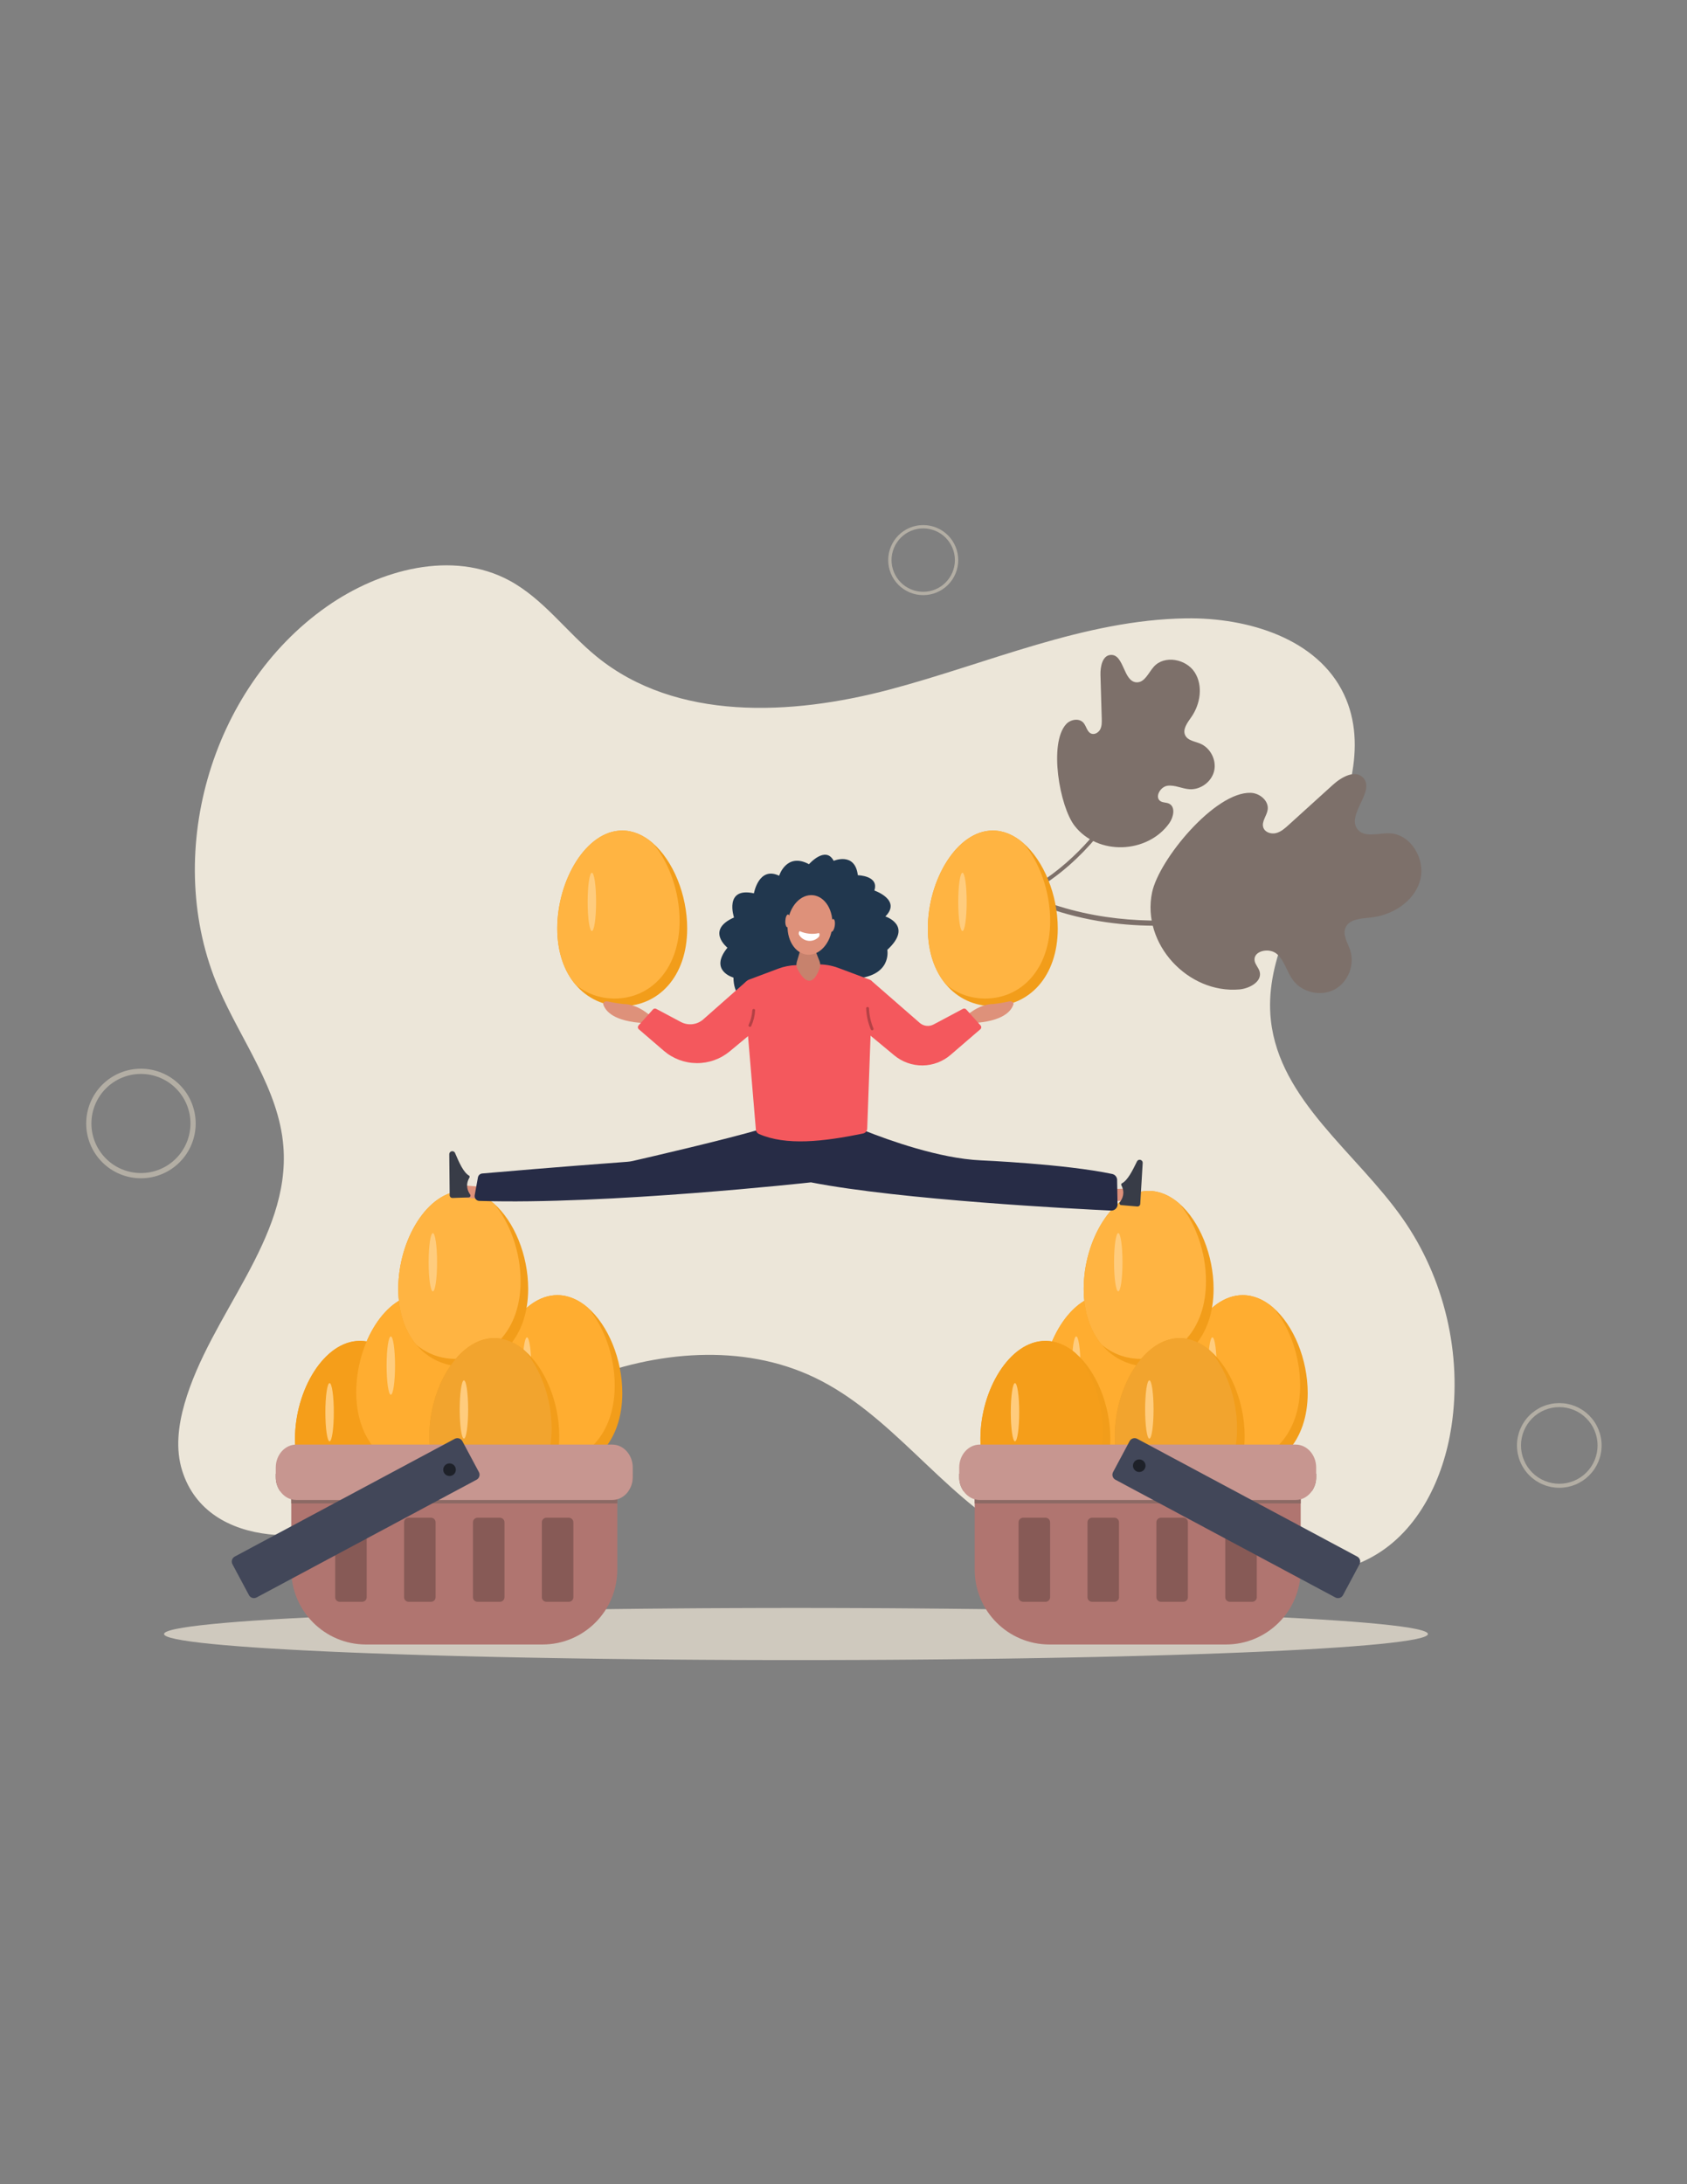 <?xml version="1.0" encoding="UTF-8"?> <svg xmlns="http://www.w3.org/2000/svg" xmlns:xlink="http://www.w3.org/1999/xlink" width="816" zoomAndPan="magnify" viewBox="0 0 612 792" height="1056" preserveAspectRatio="xMidYMid meet" version="1.0"><rect x="0" y="0" width="612" height="792" fill="#808080" stroke="none"/><defs><clipPath id="aa9d75e72c"><path d="M 31.27 387 L 71 387 L 71 428 L 31.27 428 Z M 31.27 387 " clip-rule="nonzero"></path></clipPath><clipPath id="43fb757206"><path d="M 550 508 L 581.02 508 L 581.02 540 L 550 540 Z M 550 508 " clip-rule="nonzero"></path></clipPath><clipPath id="501dff8bb2"><path d="M 322 190.297 L 348 190.297 L 348 216 L 322 216 Z M 322 190.297 " clip-rule="nonzero"></path></clipPath></defs><path fill="#ece6d9" d="M 66.086 533.266 C 63.629 525.453 64.668 516.934 66.922 509.062 C 76.203 476.609 105.441 449.355 102.801 415.703 C 101.172 394.961 87.531 377.434 79.309 358.324 C 58.797 310.668 76.074 249.738 118.539 219.949 C 137.801 206.438 164.168 199.344 184.855 210.539 C 197.219 217.234 205.637 229.312 216.555 238.172 C 245.281 261.477 286.957 259.5 322.711 250.035 C 358.469 240.574 393.258 224.773 430.242 224.219 C 452.664 223.883 477.961 231.512 487.559 251.785 C 496.449 270.578 488.664 292.797 479.328 311.367 C 469.992 329.938 458.766 349.328 461.043 369.984 C 464.238 398.969 491.938 417.852 508.727 441.688 C 524.016 463.391 530.535 491.09 526.531 517.336 C 523.68 536.016 514.703 554.898 498.289 564.25 C 485.445 571.574 469.973 572.137 455.188 572.258 C 425.242 572.52 393.824 571.391 367.852 556.465 C 341.164 541.121 323.312 512.836 295.555 499.523 C 269.367 486.969 237.887 489.871 210.926 500.676 C 182.672 512 163.562 533.164 138.199 547.992 C 116.695 560.562 75.293 562.578 66.086 533.266 Z M 66.086 533.266 " fill-opacity="1" fill-rule="nonzero"></path><path fill="#7d706a" d="M 453.75 287.484 C 457.004 287.594 460.34 290.367 459.883 293.59 C 459.566 295.828 457.578 297.906 458.293 300.055 C 458.871 301.801 461.086 302.531 462.875 302.094 C 464.664 301.66 466.102 300.383 467.461 299.148 L 483.547 284.57 C 486.645 281.762 491.629 278.957 494.496 281.996 C 499.09 286.863 488.355 295.371 492.453 300.664 C 494.93 303.867 499.93 302.074 503.977 302.16 C 511.906 302.328 517.383 311.855 515.121 319.457 C 512.863 327.062 504.945 331.965 497.055 332.727 C 493.641 333.059 489.34 333.281 488.082 336.469 C 487.039 339.102 488.914 341.875 489.812 344.559 C 491.586 349.852 489.008 356.246 484.062 358.836 C 479.117 361.422 472.398 359.887 469.062 355.41 C 466.844 352.43 466.035 348.438 463.27 345.957 C 460.508 343.473 454.512 344.75 455.148 348.41 C 455.395 349.82 456.578 350.902 456.961 352.285 C 457.969 355.887 453.355 358.438 449.629 358.773 C 431.09 360.406 414.047 342.344 417.941 323.613 C 420.422 311.703 440.754 287.027 453.75 287.484 Z M 453.75 287.484 " fill-opacity="1" fill-rule="nonzero"></path><path fill="#7d706a" d="M 442.25 332.059 C 425.457 334.648 402.777 335.32 380.141 327.289 L 379.445 329.008 C 386.512 331.527 393.754 333.316 401.176 334.383 C 414.191 336.27 428.105 336.098 442.531 333.875 C 467.078 330.09 484.867 321.535 485.043 321.449 C 485.27 321.34 485.426 321.164 485.508 320.926 C 485.594 320.684 485.578 320.453 485.469 320.223 C 485.355 319.996 485.184 319.84 484.941 319.758 C 484.703 319.676 484.469 319.688 484.242 319.801 C 484.062 319.879 466.527 328.316 442.25 332.059 Z M 442.25 332.059 " fill-opacity="1" fill-rule="nonzero"></path><path fill="#7d706a" d="M 386.773 262.582 C 388.371 260.84 391.469 260.305 393.035 262.074 C 394.125 263.305 394.328 265.387 395.855 266.004 C 397.09 266.508 398.539 265.629 399.145 264.441 C 399.746 263.25 399.719 261.848 399.68 260.512 L 399.219 244.738 C 399.133 241.703 399.938 237.625 402.969 237.477 C 407.824 237.234 407.457 247.18 412.312 247.414 C 415.25 247.559 416.621 243.949 418.574 241.754 C 422.41 237.453 430.254 238.922 433.387 243.758 C 436.516 248.598 435.488 255.281 432.188 260.004 C 430.758 262.047 428.852 264.527 430.02 266.73 C 430.977 268.547 433.395 268.82 435.301 269.59 C 439.059 271.109 441.375 275.547 440.469 279.504 C 439.566 283.457 435.551 286.445 431.5 286.176 C 428.809 285.996 426.223 284.559 423.547 284.914 C 420.871 285.266 418.746 289.184 421.07 290.559 C 421.965 291.09 423.121 290.945 424.062 291.387 C 426.523 292.531 425.762 296.285 424.188 298.496 C 416.34 309.512 398.32 310.406 389.816 299.414 C 384.414 292.426 380.383 269.547 386.773 262.582 Z M 386.773 262.582 " fill-opacity="1" fill-rule="nonzero"></path><path fill="#7d706a" d="M 405.957 289.969 C 399.461 300.473 389.129 313.32 374.012 322.035 L 374.633 323.234 C 379.359 320.52 383.766 317.363 387.855 313.762 C 395.039 307.461 401.512 299.695 407.09 290.672 C 416.582 275.324 420.254 261.461 420.285 261.32 C 420.312 261.152 420.273 260.996 420.18 260.855 C 420.086 260.711 419.957 260.621 419.793 260.578 C 419.625 260.535 419.469 260.551 419.316 260.629 C 419.164 260.707 419.059 260.824 418.996 260.984 C 418.965 261.121 415.348 274.793 405.957 289.969 Z M 405.957 289.969 " fill-opacity="1" fill-rule="nonzero"></path><path fill="#cfc9be" d="M 518.016 592.504 C 518.016 592.656 517.926 592.812 517.742 592.965 C 517.559 593.121 517.281 593.273 516.914 593.43 C 516.547 593.582 516.086 593.738 515.535 593.891 C 514.984 594.043 514.344 594.195 513.613 594.348 C 512.879 594.5 512.059 594.648 511.145 594.801 C 510.234 594.949 509.234 595.098 508.145 595.246 C 507.055 595.395 505.879 595.543 504.617 595.688 C 503.352 595.832 502 595.977 500.566 596.121 C 499.129 596.262 497.609 596.402 496.008 596.543 C 494.402 596.684 492.715 596.82 490.945 596.957 C 489.18 597.094 487.328 597.23 485.398 597.363 C 483.473 597.496 481.465 597.625 479.379 597.754 C 477.297 597.883 475.137 598.008 472.902 598.133 C 470.668 598.258 468.359 598.379 465.977 598.5 C 463.598 598.617 461.148 598.734 458.629 598.852 C 456.109 598.965 453.523 599.078 450.871 599.188 C 448.215 599.297 445.5 599.402 442.719 599.504 C 439.941 599.609 437.102 599.711 434.199 599.809 C 431.301 599.906 428.344 600 425.328 600.094 C 422.316 600.188 419.25 600.273 416.129 600.359 C 413.008 600.445 409.84 600.531 406.621 600.609 C 403.402 600.688 400.141 600.766 396.832 600.84 C 393.523 600.91 390.172 600.98 386.781 601.047 C 383.391 601.113 379.961 601.176 376.492 601.234 C 373.027 601.293 369.527 601.348 365.996 601.402 C 362.461 601.453 358.902 601.504 355.312 601.547 C 351.719 601.594 348.105 601.633 344.465 601.672 C 340.828 601.707 337.168 601.742 333.488 601.773 C 329.809 601.801 326.113 601.828 322.398 601.852 C 318.688 601.875 314.965 601.895 311.23 601.91 C 307.5 601.922 303.758 601.934 300.012 601.941 C 296.262 601.949 292.512 601.953 288.762 601.953 C 285.008 601.953 281.258 601.949 277.512 601.941 C 273.766 601.934 270.023 601.922 266.289 601.91 C 262.555 601.895 258.832 601.875 255.121 601.852 C 251.41 601.828 247.715 601.801 244.035 601.773 C 240.355 601.742 236.695 601.707 233.059 601.672 C 229.418 601.633 225.801 601.594 222.211 601.547 C 218.621 601.504 215.059 601.453 211.527 601.402 C 207.996 601.348 204.496 601.293 201.027 601.234 C 197.562 601.176 194.133 601.113 190.742 601.047 C 187.352 600.98 184 600.91 180.691 600.84 C 177.383 600.766 174.117 600.688 170.902 600.609 C 167.684 600.531 164.512 600.445 161.395 600.359 C 158.273 600.273 155.207 600.188 152.195 600.094 C 149.18 600 146.223 599.906 143.324 599.809 C 140.422 599.711 137.582 599.609 134.801 599.504 C 132.023 599.402 129.305 599.297 126.652 599.188 C 124 599.078 121.414 598.965 118.895 598.852 C 116.375 598.734 113.926 598.617 111.543 598.5 C 109.164 598.379 106.855 598.258 104.621 598.133 C 102.387 598.008 100.227 597.883 98.141 597.754 C 96.059 597.625 94.051 597.496 92.121 597.363 C 90.195 597.23 88.344 597.094 86.574 596.957 C 84.809 596.82 83.121 596.684 81.516 596.543 C 79.914 596.402 78.395 596.262 76.957 596.121 C 75.52 595.977 74.172 595.832 72.906 595.688 C 71.645 595.543 70.465 595.395 69.379 595.246 C 68.289 595.098 67.289 594.949 66.375 594.801 C 65.465 594.648 64.645 594.5 63.91 594.348 C 63.18 594.195 62.539 594.043 61.988 593.891 C 61.438 593.738 60.977 593.582 60.609 593.43 C 60.242 593.273 59.965 593.121 59.781 592.965 C 59.598 592.812 59.504 592.656 59.504 592.504 C 59.504 592.348 59.598 592.195 59.781 592.039 C 59.965 591.883 60.242 591.73 60.609 591.578 C 60.977 591.422 61.438 591.27 61.988 591.117 C 62.539 590.961 63.18 590.809 63.91 590.66 C 64.645 590.508 65.465 590.355 66.375 590.207 C 67.289 590.055 68.289 589.906 69.379 589.758 C 70.465 589.609 71.645 589.465 72.906 589.32 C 74.172 589.172 75.52 589.027 76.957 588.887 C 78.395 588.742 79.914 588.602 81.516 588.461 C 83.121 588.32 84.809 588.184 86.574 588.047 C 88.344 587.91 90.195 587.777 92.121 587.645 C 94.051 587.512 96.059 587.379 98.141 587.25 C 100.227 587.121 102.387 586.996 104.621 586.871 C 106.855 586.75 109.164 586.625 111.543 586.508 C 113.926 586.387 116.375 586.27 118.895 586.156 C 121.414 586.039 124 585.93 126.652 585.82 C 129.305 585.711 132.023 585.602 134.801 585.5 C 137.582 585.395 140.422 585.293 143.324 585.195 C 146.223 585.098 149.18 585.004 152.195 584.91 C 155.207 584.82 158.273 584.73 161.395 584.645 C 164.512 584.559 167.684 584.477 170.902 584.395 C 174.117 584.316 177.383 584.238 180.691 584.168 C 184 584.094 187.352 584.023 190.742 583.957 C 194.133 583.891 197.562 583.828 201.027 583.77 C 204.496 583.711 207.996 583.656 211.527 583.605 C 215.059 583.551 218.621 583.504 222.211 583.457 C 225.801 583.414 229.418 583.371 233.059 583.336 C 236.695 583.297 240.355 583.262 244.035 583.234 C 247.715 583.203 251.41 583.176 255.121 583.152 C 258.832 583.129 262.555 583.113 266.289 583.098 C 270.023 583.082 273.766 583.07 277.512 583.062 C 281.258 583.055 285.008 583.051 288.762 583.051 C 292.512 583.051 296.262 583.055 300.012 583.062 C 303.758 583.07 307.5 583.082 311.23 583.098 C 314.965 583.113 318.688 583.129 322.398 583.152 C 326.113 583.176 329.809 583.203 333.488 583.234 C 337.168 583.262 340.828 583.297 344.465 583.336 C 348.105 583.371 351.719 583.414 355.312 583.457 C 358.902 583.504 362.461 583.551 365.996 583.605 C 369.527 583.656 373.027 583.711 376.492 583.77 C 379.961 583.828 383.391 583.891 386.781 583.957 C 390.172 584.023 393.523 584.094 396.832 584.168 C 400.141 584.238 403.402 584.316 406.621 584.395 C 409.84 584.477 413.008 584.559 416.129 584.645 C 419.25 584.73 422.316 584.82 425.328 584.91 C 428.344 585.004 431.301 585.098 434.199 585.195 C 437.102 585.293 439.941 585.395 442.719 585.5 C 445.5 585.602 448.215 585.711 450.871 585.82 C 453.523 585.93 456.109 586.039 458.629 586.156 C 461.148 586.27 463.598 586.387 465.977 586.508 C 468.359 586.625 470.668 586.75 472.902 586.871 C 475.137 586.996 477.297 587.125 479.379 587.25 C 481.465 587.379 483.473 587.512 485.402 587.645 C 487.328 587.777 489.18 587.91 490.945 588.047 C 492.715 588.184 494.402 588.32 496.008 588.461 C 497.609 588.602 499.129 588.742 500.566 588.887 C 502 589.027 503.352 589.172 504.617 589.32 C 505.879 589.465 507.055 589.609 508.145 589.758 C 509.234 589.906 510.234 590.055 511.145 590.207 C 512.059 590.355 512.879 590.508 513.613 590.66 C 514.344 590.809 514.984 590.961 515.535 591.117 C 516.086 591.27 516.547 591.422 516.914 591.578 C 517.281 591.73 517.559 591.883 517.742 592.039 C 517.926 592.195 518.016 592.348 518.016 592.504 Z M 518.016 592.504 " fill-opacity="1" fill-rule="nonzero"></path><path fill="#f29d1a" d="M 383.73 336.668 C 383.73 354.254 373.184 364.832 360.168 364.832 C 353.492 364.832 347.465 362.047 343.172 356.961 C 339.102 352.133 336.598 345.23 336.598 336.668 C 336.598 319.086 347.148 301.156 360.164 301.156 C 364.137 301.156 367.879 302.828 371.16 305.648 C 378.641 312.066 383.73 324.453 383.73 336.668 Z M 383.73 336.668 " fill-opacity="1" fill-rule="nonzero"></path><path fill="#ffb442" d="M 380.977 333.914 C 380.977 351.496 370.426 362.078 357.414 362.078 C 352.066 362.078 347.133 360.289 343.176 356.961 C 339.105 352.133 336.605 345.23 336.605 336.668 C 336.605 319.086 347.156 301.156 360.168 301.156 C 364.141 301.156 367.887 302.828 371.164 305.648 C 377.109 312.488 380.977 323.266 380.977 333.914 Z M 380.977 333.914 " fill-opacity="1" fill-rule="nonzero"></path><path fill="#ffcc7d" d="M 350.68 327.027 C 350.68 327.719 350.672 328.406 350.652 329.086 C 350.633 329.766 350.602 330.426 350.566 331.066 C 350.527 331.707 350.48 332.316 350.422 332.895 C 350.367 333.469 350.305 334.004 350.234 334.492 C 350.16 334.984 350.086 335.422 350 335.809 C 349.918 336.191 349.828 336.516 349.738 336.781 C 349.645 337.047 349.547 337.25 349.449 337.383 C 349.352 337.52 349.25 337.586 349.152 337.586 C 349.051 337.586 348.953 337.52 348.852 337.383 C 348.754 337.25 348.66 337.047 348.566 336.781 C 348.473 336.516 348.383 336.191 348.301 335.809 C 348.219 335.422 348.141 334.984 348.07 334.492 C 348 334.004 347.934 333.469 347.879 332.895 C 347.824 332.316 347.777 331.707 347.738 331.066 C 347.699 330.426 347.672 329.766 347.652 329.086 C 347.633 328.406 347.621 327.719 347.621 327.027 C 347.621 326.332 347.633 325.645 347.652 324.965 C 347.672 324.285 347.699 323.625 347.738 322.984 C 347.777 322.344 347.824 321.734 347.879 321.156 C 347.934 320.582 348 320.047 348.07 319.559 C 348.141 319.066 348.219 318.629 348.301 318.246 C 348.383 317.859 348.473 317.535 348.566 317.27 C 348.66 317.004 348.754 316.801 348.852 316.668 C 348.953 316.531 349.051 316.465 349.152 316.465 C 349.25 316.465 349.352 316.531 349.449 316.668 C 349.547 316.801 349.645 317.004 349.738 317.27 C 349.828 317.535 349.918 317.859 350 318.246 C 350.086 318.629 350.16 319.066 350.234 319.559 C 350.305 320.047 350.367 320.582 350.422 321.156 C 350.48 321.734 350.527 322.344 350.566 322.984 C 350.602 323.625 350.633 324.285 350.652 324.965 C 350.672 325.645 350.68 326.332 350.68 327.027 Z M 350.68 327.027 " fill-opacity="1" fill-rule="nonzero"></path><path fill="#f29d1a" d="M 249.293 336.668 C 249.293 354.254 238.746 364.832 225.734 364.832 C 219.055 364.832 213.027 362.047 208.734 356.961 C 204.664 352.133 202.164 345.23 202.164 336.668 C 202.164 319.086 212.711 301.156 225.727 301.156 C 229.699 301.156 233.441 302.828 236.723 305.648 C 244.203 312.066 249.293 324.453 249.293 336.668 Z M 249.293 336.668 " fill-opacity="1" fill-rule="nonzero"></path><path fill="#ffb442" d="M 246.539 333.914 C 246.539 351.496 235.988 362.078 222.977 362.078 C 217.629 362.078 212.688 360.289 208.738 356.961 C 204.668 352.133 202.164 345.23 202.164 336.668 C 202.164 319.086 212.715 301.156 225.73 301.156 C 229.703 301.156 233.445 302.828 236.727 305.648 C 242.672 312.488 246.539 323.266 246.539 333.914 Z M 246.539 333.914 " fill-opacity="1" fill-rule="nonzero"></path><path fill="#ffcc7d" d="M 216.246 327.027 C 216.246 327.719 216.234 328.406 216.215 329.086 C 216.195 329.766 216.168 330.426 216.129 331.066 C 216.09 331.707 216.043 332.316 215.988 332.895 C 215.93 333.469 215.867 334.004 215.797 334.492 C 215.727 334.984 215.648 335.422 215.566 335.809 C 215.48 336.191 215.395 336.516 215.301 336.781 C 215.207 337.047 215.113 337.25 215.012 337.383 C 214.914 337.52 214.816 337.586 214.715 337.586 C 214.613 337.586 214.516 337.52 214.418 337.383 C 214.316 337.25 214.223 337.047 214.129 336.781 C 214.035 336.516 213.949 336.191 213.863 335.809 C 213.781 335.422 213.703 334.984 213.633 334.492 C 213.562 334.004 213.5 333.469 213.441 332.895 C 213.387 332.316 213.34 331.707 213.301 331.066 C 213.262 330.426 213.234 329.766 213.215 329.086 C 213.195 328.406 213.184 327.719 213.184 327.027 C 213.184 326.332 213.195 325.645 213.215 324.965 C 213.234 324.285 213.262 323.625 213.301 322.984 C 213.34 322.344 213.387 321.734 213.441 321.156 C 213.5 320.582 213.562 320.047 213.633 319.559 C 213.703 319.066 213.781 318.629 213.863 318.246 C 213.949 317.859 214.035 317.535 214.129 317.27 C 214.223 317.004 214.316 316.801 214.418 316.668 C 214.516 316.531 214.613 316.465 214.715 316.465 C 214.816 316.465 214.914 316.531 215.012 316.668 C 215.113 316.801 215.207 317.004 215.301 317.27 C 215.395 317.535 215.48 317.859 215.566 318.246 C 215.648 318.629 215.727 319.066 215.797 319.559 C 215.867 320.047 215.93 320.582 215.988 321.156 C 216.043 321.734 216.09 322.344 216.129 322.984 C 216.168 323.625 216.195 324.285 216.215 324.965 C 216.234 325.645 216.246 326.332 216.246 327.027 Z M 216.246 327.027 " fill-opacity="1" fill-rule="nonzero"></path><path fill="#f29d1a" d="M 154.145 521.723 C 154.145 539.305 143.598 549.887 130.582 549.887 C 123.906 549.887 117.879 547.102 113.59 542.016 C 109.52 537.188 107.02 530.285 107.02 521.723 C 107.02 504.141 117.57 486.211 130.582 486.211 C 134.555 486.211 138.297 487.883 141.578 490.703 C 149.051 497.125 154.145 509.504 154.145 521.723 Z M 154.145 521.723 " fill-opacity="1" fill-rule="nonzero"></path><path fill="#f59e1a" d="M 151.391 518.969 C 151.391 536.551 140.84 547.133 127.828 547.133 C 122.48 547.133 117.539 545.34 113.59 542.016 C 109.52 537.188 107.02 530.285 107.02 521.723 C 107.02 504.141 117.57 486.211 130.582 486.211 C 134.555 486.211 138.297 487.883 141.578 490.703 C 147.523 497.547 151.391 508.32 151.391 518.969 Z M 151.391 518.969 " fill-opacity="1" fill-rule="nonzero"></path><path fill="#ffcc7d" d="M 121.094 512.078 C 121.094 512.773 121.086 513.461 121.066 514.141 C 121.047 514.82 121.016 515.48 120.977 516.121 C 120.938 516.762 120.891 517.371 120.836 517.949 C 120.781 518.523 120.719 519.059 120.645 519.547 C 120.574 520.039 120.496 520.477 120.414 520.859 C 120.332 521.246 120.242 521.57 120.148 521.836 C 120.059 522.102 119.961 522.301 119.863 522.438 C 119.766 522.574 119.664 522.641 119.566 522.641 C 119.465 522.641 119.363 522.574 119.266 522.438 C 119.168 522.301 119.07 522.102 118.98 521.836 C 118.887 521.57 118.797 521.246 118.715 520.859 C 118.633 520.477 118.555 520.039 118.484 519.547 C 118.41 519.059 118.348 518.523 118.293 517.949 C 118.238 517.371 118.191 516.762 118.152 516.121 C 118.113 515.48 118.082 514.82 118.062 514.141 C 118.043 513.461 118.035 512.773 118.035 512.078 C 118.035 511.387 118.043 510.699 118.062 510.02 C 118.082 509.34 118.113 508.68 118.152 508.039 C 118.191 507.398 118.238 506.789 118.293 506.211 C 118.348 505.637 118.41 505.102 118.484 504.613 C 118.555 504.121 118.633 503.684 118.715 503.297 C 118.797 502.914 118.887 502.59 118.98 502.324 C 119.07 502.059 119.168 501.855 119.266 501.723 C 119.363 501.586 119.465 501.52 119.566 501.52 C 119.664 501.52 119.766 501.586 119.863 501.723 C 119.961 501.855 120.059 502.059 120.148 502.324 C 120.242 502.59 120.332 502.914 120.414 503.297 C 120.496 503.684 120.574 504.121 120.645 504.613 C 120.719 505.102 120.781 505.637 120.836 506.211 C 120.891 506.789 120.938 507.398 120.977 508.039 C 121.016 508.68 121.047 509.34 121.066 510.02 C 121.086 510.699 121.094 511.387 121.094 512.078 Z M 121.094 512.078 " fill-opacity="1" fill-rule="nonzero"></path><path fill="#f29d1a" d="M 176.359 504.809 C 176.359 522.395 165.809 532.973 152.797 532.973 C 146.117 532.973 140.09 530.188 135.797 525.102 C 131.727 520.273 129.227 513.371 129.227 504.809 C 129.227 487.227 139.773 469.301 152.789 469.301 C 156.762 469.301 160.508 470.969 163.785 473.789 C 171.266 480.211 176.359 492.594 176.359 504.809 Z M 176.359 504.809 " fill-opacity="1" fill-rule="nonzero"></path><path fill="#ffad30" d="M 173.602 502.055 C 173.602 519.637 163.055 530.219 150.039 530.219 C 144.691 530.219 139.758 528.43 135.805 525.102 C 131.734 520.273 129.23 513.371 129.23 504.809 C 129.23 487.227 139.781 469.301 152.797 469.301 C 156.77 469.301 160.512 470.969 163.793 473.789 C 169.734 480.629 173.602 491.406 173.602 502.055 Z M 173.602 502.055 " fill-opacity="1" fill-rule="nonzero"></path><path fill="#ffcc7d" d="M 143.309 495.164 C 143.309 495.859 143.297 496.547 143.277 497.227 C 143.258 497.906 143.23 498.566 143.191 499.207 C 143.152 499.848 143.105 500.457 143.051 501.035 C 142.992 501.609 142.93 502.145 142.859 502.633 C 142.789 503.125 142.711 503.562 142.629 503.945 C 142.543 504.332 142.457 504.656 142.363 504.922 C 142.27 505.188 142.176 505.391 142.074 505.523 C 141.977 505.66 141.879 505.727 141.777 505.727 C 141.676 505.727 141.578 505.66 141.48 505.523 C 141.379 505.391 141.285 505.188 141.191 504.922 C 141.098 504.656 141.012 504.332 140.926 503.945 C 140.844 503.562 140.766 503.125 140.695 502.633 C 140.625 502.145 140.562 501.609 140.504 501.035 C 140.449 500.457 140.402 499.848 140.363 499.207 C 140.324 498.566 140.297 497.906 140.277 497.227 C 140.258 496.547 140.246 495.859 140.246 495.164 C 140.246 494.473 140.258 493.785 140.277 493.105 C 140.297 492.426 140.324 491.766 140.363 491.125 C 140.402 490.484 140.449 489.875 140.504 489.297 C 140.562 488.723 140.625 488.188 140.695 487.699 C 140.766 487.207 140.844 486.77 140.926 486.383 C 141.012 486 141.098 485.676 141.191 485.41 C 141.285 485.145 141.379 484.941 141.48 484.809 C 141.578 484.672 141.676 484.605 141.777 484.605 C 141.879 484.605 141.977 484.672 142.074 484.809 C 142.176 484.941 142.27 485.145 142.363 485.41 C 142.457 485.676 142.543 486 142.625 486.383 C 142.711 486.77 142.789 487.207 142.859 487.699 C 142.93 488.188 142.992 488.723 143.051 489.297 C 143.105 489.875 143.152 490.484 143.191 491.125 C 143.23 491.766 143.258 492.426 143.277 493.105 C 143.297 493.785 143.309 494.473 143.309 495.164 Z M 143.309 495.164 " fill-opacity="1" fill-rule="nonzero"></path><path fill="#f29d1a" d="M 225.758 505.141 C 225.758 522.727 215.207 533.305 202.195 533.305 C 195.516 533.305 189.488 530.52 185.195 525.434 C 181.125 520.605 178.625 513.703 178.625 505.141 C 178.625 487.559 189.172 469.629 202.188 469.629 C 206.16 469.629 209.902 471.301 213.184 474.121 C 220.664 480.539 225.758 492.926 225.758 505.141 Z M 225.758 505.141 " fill-opacity="1" fill-rule="nonzero"></path><path fill="#ffad30" d="M 223.004 502.387 C 223.004 519.969 212.453 530.551 199.438 530.551 C 194.09 530.551 189.148 528.762 185.203 525.434 C 181.133 520.605 178.629 513.703 178.629 505.141 C 178.629 487.559 189.18 469.629 202.195 469.629 C 206.164 469.629 209.91 471.301 213.191 474.121 C 219.133 480.965 223.004 491.738 223.004 502.387 Z M 223.004 502.387 " fill-opacity="1" fill-rule="nonzero"></path><path fill="#ffcc7d" d="M 192.707 495.5 C 192.707 496.191 192.695 496.879 192.676 497.559 C 192.656 498.238 192.629 498.898 192.59 499.539 C 192.551 500.18 192.504 500.789 192.449 501.367 C 192.391 501.941 192.328 502.477 192.258 502.965 C 192.188 503.457 192.109 503.895 192.027 504.281 C 191.941 504.664 191.855 504.988 191.762 505.254 C 191.668 505.52 191.574 505.723 191.477 505.855 C 191.375 505.992 191.277 506.059 191.176 506.059 C 191.074 506.059 190.977 505.992 190.879 505.855 C 190.777 505.723 190.684 505.52 190.59 505.254 C 190.496 504.988 190.41 504.664 190.328 504.281 C 190.242 503.895 190.164 503.457 190.094 502.965 C 190.023 502.477 189.961 501.941 189.902 501.367 C 189.848 500.789 189.801 500.18 189.762 499.539 C 189.723 498.898 189.695 498.238 189.676 497.559 C 189.656 496.879 189.645 496.191 189.645 495.5 C 189.645 494.805 189.656 494.117 189.676 493.438 C 189.695 492.758 189.723 492.098 189.762 491.457 C 189.801 490.816 189.848 490.207 189.902 489.629 C 189.961 489.055 190.023 488.52 190.094 488.031 C 190.164 487.539 190.242 487.102 190.328 486.719 C 190.41 486.332 190.496 486.008 190.59 485.742 C 190.684 485.477 190.777 485.273 190.879 485.141 C 190.977 485.004 191.074 484.938 191.176 484.938 C 191.277 484.938 191.375 485.004 191.477 485.141 C 191.574 485.273 191.668 485.477 191.762 485.742 C 191.855 486.008 191.941 486.332 192.027 486.719 C 192.109 487.102 192.188 487.539 192.258 488.031 C 192.328 488.52 192.391 489.055 192.449 489.629 C 192.504 490.207 192.551 490.816 192.59 491.457 C 192.629 492.098 192.656 492.758 192.676 493.438 C 192.695 494.117 192.707 494.805 192.707 495.5 Z M 192.707 495.5 " fill-opacity="1" fill-rule="nonzero"></path><path fill="#f29d1a" d="M 191.609 467.332 C 191.609 484.918 181.059 495.496 168.047 495.496 C 161.371 495.496 155.34 492.711 151.055 487.629 C 146.984 482.797 144.48 475.895 144.48 467.332 C 144.48 449.75 155.031 431.824 168.047 431.824 C 172.02 431.824 175.762 433.492 179.043 436.312 C 186.516 442.734 191.609 455.117 191.609 467.332 Z M 191.609 467.332 " fill-opacity="1" fill-rule="nonzero"></path><path fill="#ffb442" d="M 188.855 464.578 C 188.855 482.16 178.305 492.742 165.289 492.742 C 159.941 492.742 155 490.953 151.055 487.629 C 146.984 482.797 144.48 475.895 144.48 467.332 C 144.48 449.75 155.031 431.824 168.047 431.824 C 172.02 431.824 175.762 433.492 179.043 436.312 C 184.984 443.156 188.855 453.93 188.855 464.578 Z M 188.855 464.578 " fill-opacity="1" fill-rule="nonzero"></path><path fill="#ffcc7d" d="M 158.559 457.691 C 158.559 458.383 158.547 459.07 158.527 459.75 C 158.508 460.434 158.48 461.094 158.441 461.734 C 158.402 462.375 158.355 462.98 158.301 463.559 C 158.246 464.137 158.18 464.668 158.109 465.16 C 158.039 465.648 157.961 466.086 157.879 466.473 C 157.793 466.859 157.707 467.184 157.613 467.449 C 157.52 467.715 157.426 467.914 157.328 468.051 C 157.227 468.184 157.129 468.254 157.027 468.254 C 156.93 468.254 156.828 468.184 156.73 468.051 C 156.633 467.914 156.535 467.715 156.441 467.449 C 156.352 467.184 156.262 466.859 156.18 466.473 C 156.094 466.086 156.016 465.648 155.945 465.16 C 155.875 464.668 155.812 464.137 155.758 463.559 C 155.699 462.98 155.652 462.375 155.613 461.734 C 155.578 461.094 155.547 460.434 155.527 459.75 C 155.508 459.07 155.5 458.383 155.5 457.691 C 155.5 456.996 155.508 456.312 155.527 455.633 C 155.547 454.949 155.578 454.289 155.613 453.648 C 155.652 453.008 155.699 452.398 155.758 451.824 C 155.812 451.246 155.875 450.715 155.945 450.223 C 156.016 449.734 156.094 449.297 156.18 448.91 C 156.262 448.523 156.352 448.199 156.441 447.934 C 156.535 447.668 156.633 447.469 156.73 447.332 C 156.828 447.199 156.93 447.129 157.027 447.129 C 157.129 447.129 157.227 447.199 157.328 447.332 C 157.426 447.469 157.52 447.668 157.613 447.934 C 157.707 448.199 157.793 448.523 157.879 448.91 C 157.961 449.297 158.039 449.734 158.109 450.223 C 158.18 450.715 158.246 451.246 158.301 451.824 C 158.355 452.398 158.402 453.008 158.441 453.648 C 158.48 454.289 158.508 454.949 158.527 455.629 C 158.547 456.312 158.559 456.996 158.559 457.691 Z M 158.559 457.691 " fill-opacity="1" fill-rule="nonzero"></path><g clip-path="url(#aa9d75e72c)"><path fill="#b3aea4" d="M 51.129 387.52 C 50.477 387.52 49.828 387.551 49.18 387.613 C 48.535 387.68 47.891 387.773 47.254 387.898 C 46.617 388.027 45.984 388.184 45.363 388.375 C 44.742 388.562 44.129 388.781 43.527 389.031 C 42.926 389.281 42.34 389.559 41.766 389.863 C 41.191 390.172 40.637 390.504 40.094 390.867 C 39.555 391.227 39.031 391.613 38.531 392.027 C 38.027 392.441 37.547 392.875 37.086 393.336 C 36.625 393.797 36.188 394.277 35.777 394.781 C 35.363 395.285 34.977 395.805 34.617 396.348 C 34.254 396.887 33.922 397.445 33.613 398.02 C 33.309 398.594 33.031 399.18 32.781 399.781 C 32.531 400.383 32.312 400.996 32.125 401.617 C 31.934 402.238 31.777 402.871 31.652 403.508 C 31.523 404.145 31.43 404.789 31.363 405.438 C 31.301 406.082 31.27 406.734 31.27 407.383 C 31.27 408.035 31.301 408.684 31.363 409.332 C 31.43 409.977 31.523 410.621 31.652 411.258 C 31.777 411.898 31.934 412.527 32.125 413.148 C 32.312 413.773 32.531 414.383 32.781 414.984 C 33.031 415.586 33.309 416.176 33.613 416.746 C 33.922 417.32 34.254 417.879 34.617 418.418 C 34.977 418.961 35.363 419.484 35.777 419.984 C 36.188 420.488 36.625 420.969 37.086 421.43 C 37.547 421.891 38.027 422.328 38.531 422.738 C 39.031 423.152 39.555 423.539 40.094 423.902 C 40.637 424.262 41.191 424.598 41.766 424.902 C 42.34 425.211 42.926 425.488 43.527 425.734 C 44.129 425.984 44.742 426.203 45.363 426.395 C 45.984 426.582 46.617 426.738 47.254 426.867 C 47.891 426.992 48.535 427.09 49.18 427.152 C 49.828 427.215 50.477 427.25 51.129 427.25 C 51.777 427.25 52.426 427.215 53.074 427.152 C 53.723 427.09 54.363 426.992 55 426.867 C 55.641 426.738 56.27 426.582 56.891 426.395 C 57.516 426.203 58.125 425.984 58.727 425.734 C 59.328 425.488 59.914 425.211 60.488 424.902 C 61.062 424.598 61.621 424.262 62.16 423.902 C 62.699 423.539 63.223 423.152 63.727 422.738 C 64.227 422.328 64.711 421.891 65.168 421.43 C 65.629 420.969 66.066 420.488 66.477 419.984 C 66.891 419.484 67.277 418.961 67.641 418.418 C 68 417.879 68.336 417.32 68.641 416.746 C 68.949 416.176 69.227 415.586 69.473 414.984 C 69.723 414.383 69.941 413.773 70.133 413.148 C 70.32 412.527 70.477 411.898 70.605 411.258 C 70.73 410.621 70.828 409.977 70.891 409.332 C 70.953 408.684 70.984 408.035 70.984 407.383 C 70.984 406.734 70.953 406.082 70.891 405.438 C 70.828 404.789 70.73 404.145 70.605 403.508 C 70.477 402.871 70.32 402.238 70.129 401.617 C 69.941 400.996 69.723 400.383 69.473 399.781 C 69.227 399.18 68.949 398.594 68.641 398.02 C 68.336 397.445 68 396.887 67.641 396.348 C 67.277 395.805 66.891 395.285 66.477 394.781 C 66.066 394.277 65.629 393.797 65.168 393.336 C 64.711 392.879 64.227 392.441 63.727 392.027 C 63.223 391.617 62.699 391.227 62.16 390.867 C 61.621 390.504 61.062 390.172 60.488 389.863 C 59.914 389.559 59.328 389.281 58.727 389.031 C 58.125 388.781 57.516 388.562 56.891 388.375 C 56.27 388.184 55.641 388.027 55 387.902 C 54.363 387.773 53.723 387.68 53.074 387.613 C 52.426 387.551 51.777 387.52 51.129 387.52 Z M 51.129 425.355 C 50.539 425.355 49.953 425.328 49.367 425.27 C 48.781 425.211 48.199 425.125 47.621 425.012 C 47.047 424.898 46.477 424.754 45.91 424.582 C 45.348 424.41 44.797 424.215 44.25 423.988 C 43.707 423.762 43.176 423.512 42.656 423.234 C 42.141 422.957 41.633 422.656 41.145 422.328 C 40.656 422 40.184 421.652 39.73 421.277 C 39.273 420.902 38.84 420.508 38.422 420.094 C 38.008 419.676 37.613 419.242 37.238 418.785 C 36.863 418.332 36.516 417.859 36.188 417.367 C 35.859 416.879 35.559 416.375 35.281 415.855 C 35.004 415.336 34.754 414.805 34.527 414.262 C 34.301 413.719 34.105 413.164 33.934 412.602 C 33.762 412.039 33.621 411.469 33.504 410.891 C 33.391 410.312 33.305 409.73 33.246 409.145 C 33.188 408.559 33.16 407.973 33.16 407.383 C 33.16 406.793 33.188 406.207 33.246 405.621 C 33.305 405.035 33.391 404.453 33.504 403.879 C 33.621 403.301 33.762 402.73 33.934 402.168 C 34.105 401.602 34.301 401.051 34.527 400.504 C 34.754 399.961 35.004 399.43 35.281 398.91 C 35.559 398.391 35.859 397.887 36.188 397.398 C 36.516 396.91 36.863 396.438 37.238 395.98 C 37.613 395.527 38.008 395.09 38.422 394.676 C 38.84 394.258 39.273 393.863 39.73 393.488 C 40.184 393.117 40.656 392.766 41.145 392.438 C 41.633 392.113 42.141 391.809 42.656 391.531 C 43.176 391.254 43.707 391.004 44.25 390.777 C 44.797 390.555 45.348 390.355 45.91 390.184 C 46.477 390.012 47.047 389.871 47.621 389.754 C 48.199 389.641 48.781 389.555 49.367 389.496 C 49.953 389.438 50.539 389.41 51.129 389.41 C 51.715 389.41 52.305 389.438 52.891 389.496 C 53.473 389.555 54.055 389.641 54.633 389.754 C 55.211 389.871 55.781 390.012 56.344 390.184 C 56.906 390.355 57.461 390.555 58.004 390.777 C 58.547 391.004 59.078 391.254 59.598 391.531 C 60.117 391.809 60.621 392.113 61.109 392.438 C 61.598 392.766 62.07 393.117 62.527 393.488 C 62.98 393.863 63.418 394.258 63.832 394.676 C 64.25 395.09 64.645 395.527 65.016 395.98 C 65.391 396.438 65.738 396.91 66.066 397.398 C 66.395 397.887 66.695 398.391 66.973 398.91 C 67.25 399.43 67.504 399.961 67.727 400.504 C 67.953 401.051 68.152 401.602 68.32 402.168 C 68.492 402.73 68.637 403.301 68.75 403.879 C 68.863 404.453 68.949 405.035 69.008 405.621 C 69.066 406.207 69.094 406.793 69.094 407.383 C 69.094 407.973 69.066 408.559 69.008 409.145 C 68.949 409.73 68.863 410.312 68.75 410.891 C 68.637 411.469 68.492 412.039 68.32 412.602 C 68.152 413.164 67.953 413.719 67.727 414.262 C 67.504 414.805 67.25 415.336 66.973 415.855 C 66.695 416.375 66.395 416.879 66.066 417.367 C 65.738 417.859 65.391 418.332 65.016 418.785 C 64.645 419.242 64.25 419.676 63.832 420.094 C 63.418 420.508 62.98 420.902 62.527 421.277 C 62.07 421.652 61.598 422 61.109 422.328 C 60.621 422.656 60.117 422.957 59.598 423.234 C 59.078 423.512 58.547 423.762 58.004 423.988 C 57.461 424.215 56.906 424.41 56.344 424.582 C 55.781 424.754 55.211 424.898 54.633 425.012 C 54.055 425.125 53.473 425.211 52.891 425.27 C 52.305 425.328 51.715 425.355 51.129 425.355 Z M 51.129 425.355 " fill-opacity="1" fill-rule="nonzero"></path></g><g clip-path="url(#43fb757206)"><path fill="#b3aea4" d="M 565.668 508.766 C 564.66 508.766 563.66 508.863 562.672 509.059 C 561.684 509.258 560.723 509.547 559.793 509.934 C 558.859 510.32 557.977 510.793 557.137 511.352 C 556.301 511.914 555.523 512.551 554.812 513.262 C 554.098 513.977 553.461 514.75 552.902 515.59 C 552.344 516.426 551.871 517.312 551.484 518.242 C 551.098 519.176 550.809 520.137 550.609 521.125 C 550.414 522.113 550.316 523.113 550.316 524.121 C 550.316 525.129 550.414 526.129 550.609 527.117 C 550.809 528.105 551.098 529.066 551.484 529.996 C 551.871 530.93 552.344 531.812 552.902 532.652 C 553.461 533.492 554.098 534.266 554.812 534.98 C 555.523 535.691 556.301 536.328 557.137 536.891 C 557.977 537.449 558.859 537.922 559.793 538.309 C 560.723 538.695 561.684 538.984 562.672 539.184 C 563.66 539.379 564.66 539.477 565.668 539.477 C 566.676 539.477 567.672 539.379 568.66 539.184 C 569.652 538.984 570.609 538.695 571.543 538.309 C 572.473 537.922 573.359 537.449 574.195 536.891 C 575.035 536.328 575.809 535.691 576.523 534.98 C 577.234 534.266 577.871 533.492 578.434 532.652 C 578.992 531.812 579.465 530.93 579.852 529.996 C 580.234 529.066 580.527 528.105 580.723 527.117 C 580.922 526.129 581.02 525.129 581.02 524.121 C 581.02 523.113 580.922 522.113 580.723 521.125 C 580.527 520.137 580.234 519.176 579.852 518.246 C 579.465 517.312 578.992 516.426 578.434 515.59 C 577.871 514.75 577.234 513.977 576.523 513.262 C 575.809 512.551 575.035 511.914 574.195 511.352 C 573.359 510.793 572.473 510.32 571.543 509.934 C 570.609 509.547 569.652 509.258 568.664 509.059 C 567.672 508.863 566.676 508.766 565.668 508.766 Z M 565.668 538.016 C 564.754 538.016 563.852 537.926 562.957 537.746 C 562.062 537.57 561.195 537.305 560.352 536.957 C 559.508 536.609 558.707 536.18 557.949 535.672 C 557.191 535.164 556.488 534.59 555.844 533.945 C 555.199 533.301 554.625 532.598 554.117 531.84 C 553.609 531.082 553.184 530.281 552.836 529.438 C 552.484 528.594 552.223 527.727 552.043 526.832 C 551.867 525.934 551.777 525.031 551.777 524.121 C 551.777 523.207 551.867 522.305 552.043 521.41 C 552.223 520.516 552.484 519.645 552.836 518.801 C 553.184 517.961 553.613 517.16 554.117 516.398 C 554.625 515.641 555.199 514.941 555.844 514.293 C 556.492 513.648 557.191 513.074 557.949 512.566 C 558.707 512.059 559.508 511.633 560.352 511.281 C 561.195 510.934 562.062 510.668 562.957 510.492 C 563.852 510.312 564.754 510.227 565.668 510.227 C 566.578 510.227 567.484 510.312 568.379 510.492 C 569.273 510.672 570.141 510.934 570.984 511.281 C 571.824 511.633 572.625 512.059 573.387 512.566 C 574.145 513.074 574.844 513.648 575.488 514.297 C 576.133 514.941 576.711 515.641 577.219 516.402 C 577.723 517.16 578.152 517.961 578.5 518.805 C 578.848 519.645 579.113 520.516 579.289 521.41 C 579.469 522.305 579.559 523.207 579.559 524.121 C 579.559 525.035 579.469 525.938 579.289 526.832 C 579.113 527.727 578.852 528.594 578.5 529.438 C 578.152 530.281 577.723 531.082 577.219 531.84 C 576.711 532.602 576.133 533.301 575.488 533.945 C 574.844 534.594 574.145 535.168 573.387 535.676 C 572.625 536.184 571.824 536.609 570.984 536.961 C 570.141 537.309 569.273 537.57 568.379 537.75 C 567.484 537.93 566.578 538.016 565.668 538.016 Z M 565.668 538.016 " fill-opacity="1" fill-rule="nonzero"></path></g><g clip-path="url(#501dff8bb2)"><path fill="#b3aea4" d="M 334.918 190.391 C 334.086 190.391 333.262 190.473 332.441 190.633 C 331.625 190.797 330.828 191.035 330.059 191.355 C 329.289 191.676 328.559 192.066 327.863 192.531 C 327.172 192.992 326.527 193.52 325.938 194.109 C 325.348 194.699 324.824 195.34 324.359 196.035 C 323.895 196.73 323.504 197.461 323.184 198.23 C 322.867 199.004 322.625 199.797 322.461 200.613 C 322.301 201.434 322.219 202.258 322.219 203.094 C 322.219 203.926 322.301 204.754 322.461 205.57 C 322.625 206.391 322.867 207.184 323.184 207.957 C 323.504 208.727 323.895 209.457 324.359 210.152 C 324.82 210.844 325.348 211.488 325.938 212.078 C 326.527 212.668 327.168 213.195 327.863 213.656 C 328.555 214.121 329.289 214.512 330.059 214.832 C 330.828 215.152 331.621 215.391 332.441 215.555 C 333.258 215.719 334.086 215.797 334.918 215.797 C 335.754 215.797 336.578 215.719 337.395 215.555 C 338.215 215.391 339.008 215.152 339.777 214.832 C 340.551 214.512 341.281 214.121 341.973 213.656 C 342.668 213.195 343.309 212.668 343.898 212.078 C 344.488 211.488 345.016 210.848 345.48 210.152 C 345.941 209.457 346.332 208.727 346.652 207.957 C 346.973 207.184 347.211 206.391 347.375 205.574 C 347.539 204.754 347.617 203.93 347.617 203.094 C 347.617 202.262 347.539 201.434 347.375 200.617 C 347.211 199.797 346.973 199.004 346.652 198.234 C 346.332 197.461 345.941 196.73 345.48 196.035 C 345.016 195.344 344.488 194.699 343.898 194.109 C 343.309 193.52 342.668 192.996 341.977 192.531 C 341.281 192.066 340.551 191.676 339.781 191.355 C 339.008 191.039 338.215 190.797 337.398 190.633 C 336.578 190.473 335.754 190.391 334.918 190.391 Z M 334.918 214.586 C 334.164 214.586 333.418 214.512 332.68 214.367 C 331.938 214.219 331.219 214 330.523 213.711 C 329.824 213.422 329.164 213.07 328.535 212.648 C 327.91 212.23 327.328 211.754 326.793 211.219 C 326.262 210.688 325.785 210.105 325.367 209.477 C 324.945 208.852 324.594 208.188 324.305 207.492 C 324.016 206.793 323.797 206.074 323.648 205.336 C 323.504 204.594 323.43 203.848 323.43 203.094 C 323.43 202.336 323.504 201.59 323.648 200.852 C 323.797 200.109 324.016 199.391 324.305 198.695 C 324.594 197.996 324.945 197.336 325.367 196.707 C 325.785 196.078 326.262 195.5 326.797 194.965 C 327.328 194.43 327.91 193.953 328.535 193.535 C 329.164 193.117 329.824 192.762 330.523 192.473 C 331.219 192.184 331.938 191.965 332.68 191.82 C 333.418 191.672 334.168 191.598 334.922 191.598 C 335.676 191.598 336.422 191.672 337.164 191.82 C 337.902 191.969 338.621 192.184 339.316 192.473 C 340.016 192.762 340.676 193.117 341.305 193.535 C 341.93 193.957 342.512 194.434 343.047 194.965 C 343.578 195.5 344.055 196.082 344.473 196.707 C 344.895 197.336 345.246 197.996 345.535 198.695 C 345.824 199.391 346.043 200.113 346.191 200.852 C 346.336 201.594 346.41 202.34 346.41 203.094 C 346.41 203.848 346.336 204.598 346.188 205.336 C 346.043 206.078 345.824 206.797 345.535 207.492 C 345.246 208.191 344.895 208.852 344.473 209.48 C 344.055 210.105 343.578 210.688 343.043 211.223 C 342.512 211.754 341.93 212.23 341.305 212.652 C 340.676 213.07 340.016 213.422 339.316 213.711 C 338.621 214 337.902 214.219 337.16 214.367 C 336.422 214.512 335.676 214.586 334.918 214.586 Z M 334.918 214.586 " fill-opacity="1" fill-rule="nonzero"></path></g><path fill="#f29d1a" d="M 425.008 504.809 C 425.008 522.395 414.461 532.973 401.445 532.973 C 394.77 532.973 388.742 530.188 384.453 525.102 C 380.383 520.273 377.883 513.371 377.883 504.809 C 377.883 487.227 388.43 469.301 401.445 469.301 C 405.418 469.301 409.16 470.969 412.441 473.789 C 419.914 480.211 425.008 492.594 425.008 504.809 Z M 425.008 504.809 " fill-opacity="1" fill-rule="nonzero"></path><path fill="#ffad30" d="M 422.254 502.055 C 422.254 519.637 411.703 530.219 398.691 530.219 C 393.34 530.219 388.402 528.43 384.453 525.102 C 380.383 520.273 377.883 513.371 377.883 504.809 C 377.883 487.227 388.43 469.301 401.445 469.301 C 405.418 469.301 409.16 470.969 412.441 473.789 C 418.383 480.629 422.254 491.406 422.254 502.055 Z M 422.254 502.055 " fill-opacity="1" fill-rule="nonzero"></path><path fill="#ffcc7d" d="M 391.957 495.164 C 391.957 495.859 391.945 496.547 391.926 497.227 C 391.906 497.906 391.879 498.566 391.84 499.207 C 391.801 499.848 391.754 500.457 391.699 501.035 C 391.645 501.609 391.578 502.145 391.508 502.633 C 391.438 503.125 391.359 503.562 391.277 503.945 C 391.195 504.332 391.105 504.656 391.012 504.922 C 390.918 505.188 390.824 505.391 390.727 505.523 C 390.629 505.66 390.527 505.727 390.426 505.727 C 390.328 505.727 390.227 505.66 390.129 505.523 C 390.031 505.391 389.934 505.188 389.84 504.922 C 389.75 504.656 389.66 504.332 389.578 503.945 C 389.492 503.562 389.418 503.125 389.344 502.633 C 389.273 502.145 389.211 501.609 389.156 501.035 C 389.098 500.457 389.051 499.848 389.012 499.207 C 388.977 498.566 388.945 497.906 388.926 497.227 C 388.906 496.547 388.898 495.859 388.898 495.164 C 388.898 494.473 388.906 493.785 388.926 493.105 C 388.945 492.426 388.977 491.766 389.012 491.125 C 389.051 490.484 389.098 489.875 389.156 489.297 C 389.211 488.723 389.273 488.188 389.344 487.699 C 389.418 487.207 389.492 486.77 389.578 486.383 C 389.66 486 389.75 485.676 389.84 485.41 C 389.934 485.145 390.031 484.941 390.129 484.809 C 390.227 484.672 390.328 484.605 390.426 484.605 C 390.527 484.605 390.629 484.672 390.727 484.809 C 390.824 484.941 390.918 485.145 391.012 485.41 C 391.105 485.676 391.195 486 391.277 486.383 C 391.359 486.77 391.438 487.207 391.508 487.699 C 391.578 488.188 391.645 488.723 391.699 489.297 C 391.754 489.875 391.801 490.484 391.84 491.125 C 391.879 491.766 391.906 492.426 391.926 493.105 C 391.945 493.785 391.957 494.473 391.957 495.164 Z M 391.957 495.164 " fill-opacity="1" fill-rule="nonzero"></path><path fill="#f29d1a" d="M 474.406 505.141 C 474.406 522.727 463.855 533.305 450.844 533.305 C 444.168 533.305 438.141 530.52 433.844 525.434 C 429.777 520.605 427.273 513.703 427.273 505.141 C 427.273 487.559 437.824 469.629 450.84 469.629 C 454.809 469.629 458.555 471.301 461.836 474.121 C 469.312 480.539 474.406 492.926 474.406 505.141 Z M 474.406 505.141 " fill-opacity="1" fill-rule="nonzero"></path><path fill="#ffad30" d="M 471.652 502.387 C 471.652 519.969 461.098 530.551 448.086 530.551 C 442.738 530.551 437.797 528.762 433.848 525.434 C 429.781 520.605 427.277 513.703 427.277 505.141 C 427.277 487.559 437.828 469.629 450.84 469.629 C 454.812 469.629 458.559 471.301 461.836 474.121 C 467.781 480.965 471.652 491.738 471.652 502.387 Z M 471.652 502.387 " fill-opacity="1" fill-rule="nonzero"></path><path fill="#ffcc7d" d="M 441.355 495.5 C 441.355 496.191 441.348 496.879 441.328 497.559 C 441.309 498.238 441.277 498.898 441.238 499.539 C 441.199 500.18 441.152 500.789 441.098 501.367 C 441.043 501.941 440.98 502.477 440.906 502.965 C 440.836 503.457 440.758 503.895 440.676 504.281 C 440.594 504.664 440.504 504.988 440.41 505.254 C 440.32 505.52 440.223 505.723 440.125 505.855 C 440.027 505.992 439.926 506.059 439.828 506.059 C 439.727 506.059 439.625 505.992 439.527 505.855 C 439.43 505.723 439.332 505.52 439.242 505.254 C 439.148 504.988 439.059 504.664 438.977 504.281 C 438.895 503.895 438.816 503.457 438.746 502.965 C 438.672 502.477 438.609 501.941 438.555 501.367 C 438.5 500.789 438.453 500.18 438.414 499.539 C 438.375 498.898 438.344 498.238 438.324 497.559 C 438.305 496.879 438.297 496.191 438.297 495.5 C 438.297 494.805 438.305 494.117 438.324 493.438 C 438.344 492.758 438.375 492.098 438.414 491.457 C 438.453 490.816 438.5 490.207 438.555 489.629 C 438.609 489.055 438.672 488.52 438.746 488.031 C 438.816 487.539 438.895 487.102 438.977 486.719 C 439.059 486.332 439.148 486.008 439.242 485.742 C 439.332 485.477 439.43 485.273 439.527 485.141 C 439.625 485.004 439.727 484.938 439.828 484.938 C 439.926 484.938 440.027 485.004 440.125 485.141 C 440.223 485.273 440.32 485.477 440.41 485.742 C 440.504 486.008 440.594 486.332 440.676 486.719 C 440.758 487.102 440.836 487.539 440.906 488.031 C 440.98 488.52 441.043 489.055 441.098 489.629 C 441.152 490.207 441.199 490.816 441.238 491.457 C 441.277 492.098 441.309 492.758 441.328 493.438 C 441.348 494.117 441.355 494.805 441.355 495.5 Z M 441.355 495.5 " fill-opacity="1" fill-rule="nonzero"></path><path fill="#f29d1a" d="M 440.258 467.332 C 440.258 484.918 429.711 495.496 416.695 495.496 C 410.02 495.496 403.992 492.711 399.703 487.629 C 395.633 482.797 393.133 475.895 393.133 467.332 C 393.133 449.75 403.68 431.824 416.695 431.824 C 420.668 431.824 424.41 433.492 427.691 436.312 C 435.164 442.734 440.258 455.117 440.258 467.332 Z M 440.258 467.332 " fill-opacity="1" fill-rule="nonzero"></path><path fill="#ffb442" d="M 437.504 464.578 C 437.504 482.16 426.953 492.742 413.941 492.742 C 408.594 492.742 403.652 490.953 399.703 487.629 C 395.633 482.797 393.133 475.895 393.133 467.332 C 393.133 449.75 403.68 431.824 416.695 431.824 C 420.668 431.824 424.41 433.492 427.691 436.312 C 433.633 443.156 437.504 453.93 437.504 464.578 Z M 437.504 464.578 " fill-opacity="1" fill-rule="nonzero"></path><path fill="#ffcc7d" d="M 407.207 457.691 C 407.207 458.383 407.199 459.07 407.18 459.75 C 407.16 460.434 407.129 461.094 407.09 461.734 C 407.055 462.375 407.008 462.98 406.949 463.559 C 406.895 464.137 406.832 464.668 406.762 465.16 C 406.688 465.648 406.613 466.086 406.527 466.473 C 406.445 466.859 406.355 467.184 406.266 467.449 C 406.172 467.715 406.074 467.914 405.977 468.051 C 405.879 468.184 405.777 468.254 405.68 468.254 C 405.578 468.254 405.477 468.184 405.379 468.051 C 405.281 467.914 405.188 467.715 405.094 467.449 C 405 467.184 404.91 466.859 404.828 466.473 C 404.746 466.086 404.668 465.648 404.598 465.16 C 404.527 464.668 404.461 464.137 404.406 463.559 C 404.352 462.98 404.305 462.375 404.266 461.734 C 404.227 461.094 404.199 460.434 404.18 459.75 C 404.16 459.07 404.148 458.383 404.148 457.691 C 404.148 456.996 404.16 456.312 404.18 455.633 C 404.199 454.949 404.227 454.289 404.266 453.648 C 404.305 453.008 404.352 452.398 404.406 451.824 C 404.461 451.246 404.527 450.715 404.598 450.223 C 404.668 449.734 404.746 449.297 404.828 448.91 C 404.91 448.523 405 448.199 405.094 447.934 C 405.188 447.668 405.281 447.469 405.379 447.332 C 405.477 447.199 405.578 447.129 405.68 447.129 C 405.777 447.129 405.879 447.199 405.977 447.332 C 406.074 447.469 406.172 447.668 406.266 447.934 C 406.355 448.199 406.445 448.523 406.527 448.91 C 406.613 449.297 406.688 449.734 406.762 450.223 C 406.832 450.715 406.895 451.246 406.949 451.824 C 407.008 452.398 407.055 453.008 407.09 453.648 C 407.129 454.289 407.16 454.949 407.18 455.629 C 407.199 456.312 407.207 456.996 407.207 457.691 Z M 407.207 457.691 " fill-opacity="1" fill-rule="nonzero"></path><path fill="#f29d1a" d="M 451.531 520.727 C 451.531 538.312 440.98 548.891 427.969 548.891 C 421.293 548.891 415.262 546.105 410.969 541.02 C 406.902 536.191 404.398 529.289 404.398 520.727 C 404.398 503.145 414.949 485.219 427.961 485.219 C 431.934 485.219 435.68 486.887 438.957 489.707 C 446.438 496.129 451.531 508.512 451.531 520.727 Z M 451.531 520.727 " fill-opacity="1" fill-rule="nonzero"></path><path fill="#f2a42e" d="M 448.777 517.973 C 448.777 535.555 438.227 546.137 425.211 546.137 C 419.863 546.137 414.93 544.348 410.977 541.02 C 406.906 536.191 404.402 529.289 404.402 520.727 C 404.402 503.145 414.953 485.219 427.969 485.219 C 431.941 485.219 435.684 486.887 438.965 489.707 C 444.906 496.551 448.777 507.324 448.777 517.973 Z M 448.777 517.973 " fill-opacity="1" fill-rule="nonzero"></path><path fill="#ffcc7d" d="M 418.48 511.086 C 418.48 511.777 418.469 512.465 418.449 513.145 C 418.43 513.824 418.402 514.484 418.363 515.125 C 418.324 515.766 418.277 516.375 418.223 516.953 C 418.168 517.531 418.102 518.062 418.031 518.555 C 417.961 519.043 417.883 519.48 417.801 519.867 C 417.719 520.25 417.629 520.578 417.535 520.844 C 417.441 521.109 417.348 521.309 417.25 521.445 C 417.152 521.578 417.051 521.645 416.949 521.648 C 416.852 521.645 416.75 521.578 416.652 521.445 C 416.555 521.309 416.457 521.109 416.363 520.844 C 416.273 520.578 416.184 520.25 416.102 519.867 C 416.016 519.48 415.941 519.043 415.867 518.555 C 415.797 518.062 415.734 517.531 415.68 516.953 C 415.621 516.375 415.574 515.766 415.539 515.125 C 415.5 514.484 415.469 513.824 415.449 513.145 C 415.43 512.465 415.422 511.777 415.422 511.086 C 415.422 510.391 415.43 509.707 415.449 509.023 C 415.469 508.344 415.5 507.684 415.539 507.043 C 415.574 506.402 415.621 505.793 415.68 505.219 C 415.734 504.641 415.797 504.109 415.867 503.617 C 415.941 503.129 416.016 502.688 416.102 502.305 C 416.184 501.918 416.273 501.594 416.363 501.328 C 416.457 501.062 416.555 500.863 416.652 500.727 C 416.75 500.594 416.852 500.523 416.949 500.523 C 417.051 500.523 417.152 500.594 417.25 500.727 C 417.348 500.863 417.441 501.062 417.535 501.328 C 417.629 501.594 417.719 501.918 417.801 502.305 C 417.883 502.688 417.961 503.129 418.031 503.617 C 418.102 504.109 418.168 504.641 418.223 505.219 C 418.277 505.793 418.324 506.402 418.363 507.043 C 418.402 507.684 418.43 508.344 418.449 509.023 C 418.469 509.707 418.48 510.391 418.48 511.086 Z M 418.48 511.086 " fill-opacity="1" fill-rule="nonzero"></path><path fill="#f29d1a" d="M 202.879 520.727 C 202.879 538.312 192.332 548.891 179.316 548.891 C 172.641 548.891 166.613 546.105 162.32 541.02 C 158.25 536.191 155.746 529.289 155.746 520.727 C 155.746 503.145 166.297 485.219 179.312 485.219 C 183.285 485.219 187.027 486.887 190.309 489.707 C 197.789 496.129 202.879 508.512 202.879 520.727 Z M 202.879 520.727 " fill-opacity="1" fill-rule="nonzero"></path><path fill="#f2a42e" d="M 200.129 517.973 C 200.129 535.555 189.578 546.137 176.566 546.137 C 171.219 546.137 166.277 544.348 162.328 541.02 C 158.258 536.191 155.758 529.289 155.758 520.727 C 155.758 503.145 166.309 485.219 179.32 485.219 C 183.293 485.219 187.039 486.887 190.316 489.707 C 196.258 496.551 200.129 507.324 200.129 517.973 Z M 200.129 517.973 " fill-opacity="1" fill-rule="nonzero"></path><path fill="#ffcc7d" d="M 169.832 511.086 C 169.832 511.777 169.82 512.465 169.801 513.145 C 169.781 513.824 169.754 514.484 169.715 515.125 C 169.676 515.766 169.629 516.375 169.574 516.953 C 169.516 517.531 169.453 518.062 169.383 518.555 C 169.312 519.043 169.234 519.48 169.152 519.867 C 169.066 520.25 168.98 520.578 168.887 520.844 C 168.793 521.109 168.699 521.309 168.598 521.445 C 168.5 521.578 168.402 521.645 168.301 521.648 C 168.199 521.645 168.102 521.578 168.004 521.445 C 167.902 521.309 167.809 521.109 167.715 520.844 C 167.621 520.578 167.535 520.25 167.449 519.867 C 167.367 519.48 167.289 519.043 167.219 518.555 C 167.148 518.062 167.086 517.531 167.027 516.953 C 166.973 516.375 166.926 515.766 166.887 515.125 C 166.848 514.484 166.82 513.824 166.801 513.145 C 166.781 512.465 166.77 511.777 166.77 511.086 C 166.77 510.391 166.781 509.707 166.801 509.023 C 166.82 508.344 166.848 507.684 166.887 507.043 C 166.926 506.402 166.973 505.793 167.027 505.219 C 167.086 504.641 167.148 504.109 167.219 503.617 C 167.289 503.129 167.367 502.688 167.449 502.305 C 167.535 501.918 167.621 501.594 167.715 501.328 C 167.809 501.062 167.902 500.863 168.004 500.727 C 168.102 500.594 168.199 500.523 168.301 500.523 C 168.402 500.523 168.5 500.594 168.598 500.727 C 168.699 500.863 168.793 501.062 168.887 501.328 C 168.98 501.594 169.066 501.918 169.152 502.305 C 169.234 502.688 169.312 503.129 169.383 503.617 C 169.453 504.109 169.516 504.641 169.574 505.219 C 169.629 505.793 169.676 506.402 169.715 507.043 C 169.754 507.684 169.781 508.344 169.801 509.023 C 169.82 509.707 169.832 510.391 169.832 511.086 Z M 169.832 511.086 " fill-opacity="1" fill-rule="nonzero"></path><path fill="#b07570" d="M 223.93 533.559 L 223.93 569.176 C 223.93 584.16 211.789 596.301 196.812 596.301 L 132.781 596.301 C 117.805 596.301 105.664 584.16 105.664 569.18 L 105.664 533.559 Z M 223.93 533.559 " fill-opacity="1" fill-rule="nonzero"></path><path fill="#875a56" d="M 123.262 550.332 L 131.355 550.332 C 131.578 550.332 131.793 550.375 131.996 550.461 C 132.199 550.543 132.383 550.664 132.539 550.82 C 132.695 550.977 132.816 551.16 132.898 551.363 C 132.984 551.566 133.027 551.781 133.027 552.004 L 133.027 579.164 C 133.027 579.383 132.984 579.598 132.898 579.801 C 132.816 580.008 132.695 580.188 132.539 580.344 C 132.383 580.5 132.199 580.621 131.996 580.707 C 131.793 580.789 131.578 580.832 131.355 580.832 L 123.262 580.832 C 123.039 580.832 122.828 580.789 122.621 580.707 C 122.418 580.621 122.238 580.5 122.082 580.344 C 121.926 580.188 121.805 580.008 121.719 579.801 C 121.633 579.598 121.594 579.383 121.594 579.164 L 121.594 552.004 C 121.594 551.781 121.633 551.566 121.719 551.363 C 121.805 551.16 121.926 550.977 122.082 550.82 C 122.238 550.664 122.418 550.543 122.621 550.461 C 122.828 550.375 123.039 550.332 123.262 550.332 Z M 123.262 550.332 " fill-opacity="1" fill-rule="nonzero"></path><path fill="#875a56" d="M 148.254 550.332 L 156.348 550.332 C 156.57 550.332 156.785 550.375 156.988 550.461 C 157.191 550.543 157.375 550.664 157.531 550.82 C 157.688 550.977 157.809 551.16 157.891 551.363 C 157.977 551.566 158.02 551.781 158.02 552.004 L 158.02 579.164 C 158.02 579.383 157.977 579.598 157.891 579.801 C 157.809 580.008 157.688 580.188 157.531 580.344 C 157.375 580.5 157.191 580.621 156.988 580.707 C 156.785 580.789 156.57 580.832 156.348 580.832 L 148.254 580.832 C 148.031 580.832 147.82 580.789 147.613 580.707 C 147.41 580.621 147.23 580.5 147.074 580.344 C 146.918 580.188 146.797 580.008 146.711 579.801 C 146.625 579.598 146.586 579.383 146.586 579.164 L 146.586 552.004 C 146.586 551.781 146.625 551.566 146.711 551.363 C 146.797 551.16 146.918 550.977 147.074 550.82 C 147.23 550.664 147.41 550.543 147.613 550.461 C 147.82 550.375 148.031 550.332 148.254 550.332 Z M 148.254 550.332 " fill-opacity="1" fill-rule="nonzero"></path><path fill="#875a56" d="M 173.246 550.332 L 181.34 550.332 C 181.562 550.332 181.773 550.375 181.98 550.461 C 182.184 550.543 182.363 550.664 182.523 550.82 C 182.68 550.977 182.797 551.16 182.883 551.363 C 182.969 551.566 183.012 551.781 183.012 552.004 L 183.012 579.164 C 183.012 579.383 182.969 579.598 182.883 579.801 C 182.797 580.008 182.68 580.188 182.523 580.344 C 182.363 580.5 182.184 580.621 181.98 580.707 C 181.773 580.789 181.562 580.832 181.34 580.832 L 173.246 580.832 C 173.023 580.832 172.812 580.789 172.605 580.707 C 172.402 580.621 172.223 580.5 172.066 580.344 C 171.91 580.188 171.789 580.008 171.703 579.801 C 171.617 579.598 171.574 579.383 171.574 579.164 L 171.574 552.004 C 171.574 551.781 171.617 551.566 171.703 551.363 C 171.789 551.16 171.91 550.977 172.066 550.82 C 172.223 550.664 172.402 550.543 172.605 550.461 C 172.812 550.375 173.023 550.332 173.246 550.332 Z M 173.246 550.332 " fill-opacity="1" fill-rule="nonzero"></path><path fill="#875a56" d="M 198.238 550.332 L 206.332 550.332 C 206.555 550.332 206.77 550.375 206.973 550.461 C 207.176 550.543 207.359 550.664 207.516 550.82 C 207.672 550.977 207.793 551.16 207.875 551.363 C 207.961 551.566 208.004 551.781 208.004 552.004 L 208.004 579.164 C 208.004 579.383 207.961 579.598 207.875 579.801 C 207.793 580.008 207.672 580.188 207.516 580.344 C 207.359 580.5 207.176 580.621 206.973 580.707 C 206.77 580.789 206.555 580.832 206.332 580.832 L 198.238 580.832 C 198.016 580.832 197.805 580.789 197.598 580.707 C 197.395 580.621 197.215 580.5 197.059 580.344 C 196.902 580.188 196.781 580.008 196.695 579.801 C 196.609 579.598 196.57 579.383 196.57 579.164 L 196.57 552.004 C 196.57 551.781 196.609 551.566 196.695 551.363 C 196.781 551.16 196.902 550.977 197.059 550.82 C 197.215 550.664 197.395 550.543 197.598 550.461 C 197.805 550.375 198.016 550.332 198.238 550.332 Z M 198.238 550.332 " fill-opacity="1" fill-rule="nonzero"></path><path fill="#8c6a65" d="M 229.543 534.375 L 229.543 535.578 C 229.555 537.473 229.02 539.195 227.938 540.746 L 223.926 540.746 L 223.926 545.156 L 105.664 545.156 L 105.664 540.746 L 101.656 540.746 C 100.574 539.195 100.039 537.473 100.051 535.578 L 100.051 534.375 Z M 229.543 534.375 " fill-opacity="1" fill-rule="nonzero"></path><path fill="#c79690" d="M 229.543 532.148 L 229.543 535.578 C 229.555 537.473 229.02 539.195 227.938 540.746 C 227.246 541.734 226.371 542.52 225.312 543.094 C 224.312 543.637 223.242 543.906 222.105 543.906 L 107.48 543.906 C 106.859 543.906 106.254 543.824 105.656 543.656 C 104.953 543.453 104.297 543.152 103.688 542.742 C 102.883 542.203 102.203 541.535 101.648 540.742 C 100.566 539.188 100.031 537.469 100.043 535.574 L 100.043 532.145 C 100.043 527.539 103.371 523.812 107.48 523.812 L 222.105 523.812 C 226.215 523.816 229.543 527.543 229.543 532.148 Z M 229.543 532.148 " fill-opacity="1" fill-rule="nonzero"></path><path fill="#424759" d="M 85.164 564.418 L 164.953 521.727 C 165.195 521.598 165.449 521.52 165.723 521.492 C 165.992 521.465 166.258 521.492 166.52 521.57 C 166.777 521.648 167.016 521.777 167.227 521.949 C 167.438 522.121 167.605 522.328 167.734 522.566 L 173.727 533.777 C 173.855 534.016 173.934 534.273 173.961 534.543 C 173.984 534.816 173.961 535.082 173.883 535.34 C 173.801 535.602 173.676 535.836 173.504 536.047 C 173.332 536.258 173.125 536.426 172.883 536.555 L 93.094 579.242 C 92.852 579.371 92.598 579.449 92.324 579.477 C 92.055 579.5 91.789 579.477 91.527 579.395 C 91.27 579.316 91.035 579.191 90.824 579.02 C 90.613 578.848 90.441 578.641 90.316 578.398 L 84.32 567.191 C 84.191 566.953 84.117 566.695 84.09 566.426 C 84.062 566.156 84.09 565.891 84.168 565.629 C 84.246 565.371 84.371 565.133 84.547 564.926 C 84.719 564.715 84.922 564.547 85.164 564.418 Z M 85.164 564.418 " fill-opacity="1" fill-rule="nonzero"></path><path fill="#1e2129" d="M 165.191 532.043 C 165.305 532.324 165.363 532.617 165.363 532.922 C 165.363 533.223 165.305 533.516 165.191 533.797 C 165.074 534.074 164.91 534.324 164.695 534.539 C 164.48 534.754 164.23 534.918 163.953 535.035 C 163.672 535.148 163.379 535.207 163.078 535.207 C 162.773 535.207 162.48 535.148 162.203 535.035 C 161.922 534.918 161.676 534.754 161.461 534.539 C 161.246 534.324 161.082 534.074 160.965 533.797 C 160.848 533.516 160.789 533.223 160.789 532.922 C 160.789 532.617 160.848 532.324 160.965 532.043 C 161.082 531.766 161.246 531.516 161.461 531.301 C 161.676 531.09 161.922 530.922 162.203 530.809 C 162.48 530.691 162.773 530.633 163.078 530.633 C 163.379 530.633 163.672 530.691 163.953 530.805 C 164.23 530.922 164.48 531.09 164.695 531.301 C 164.91 531.516 165.074 531.766 165.191 532.043 Z M 165.191 532.043 " fill-opacity="1" fill-rule="nonzero"></path><path fill="#f29d1a" d="M 402.797 521.723 C 402.797 539.305 392.246 549.887 379.23 549.887 C 372.555 549.887 366.527 547.102 362.242 542.016 C 358.172 537.188 355.668 530.285 355.668 521.723 C 355.668 504.141 366.219 486.211 379.23 486.211 C 383.207 486.211 386.949 487.883 390.23 490.703 C 397.703 497.125 402.797 509.504 402.797 521.723 Z M 402.797 521.723 " fill-opacity="1" fill-rule="nonzero"></path><path fill="#f59e1a" d="M 400.039 518.969 C 400.039 536.551 389.492 547.133 376.477 547.133 C 371.129 547.133 366.188 545.34 362.242 542.016 C 358.172 537.188 355.668 530.285 355.668 521.723 C 355.668 504.141 366.219 486.211 379.23 486.211 C 383.207 486.211 386.949 487.883 390.23 490.703 C 396.172 497.547 400.039 508.32 400.039 518.969 Z M 400.039 518.969 " fill-opacity="1" fill-rule="nonzero"></path><path fill="#ffcc7d" d="M 369.746 512.078 C 369.746 512.773 369.734 513.461 369.715 514.141 C 369.695 514.82 369.668 515.48 369.629 516.121 C 369.59 516.762 369.543 517.371 369.488 517.949 C 369.43 518.523 369.367 519.059 369.297 519.547 C 369.227 520.039 369.148 520.477 369.066 520.859 C 368.98 521.246 368.895 521.57 368.801 521.836 C 368.707 522.102 368.613 522.301 368.512 522.438 C 368.414 522.574 368.316 522.641 368.215 522.641 C 368.113 522.641 368.016 522.574 367.918 522.438 C 367.816 522.301 367.723 522.102 367.629 521.836 C 367.535 521.57 367.449 521.246 367.363 520.859 C 367.281 520.477 367.203 520.039 367.133 519.547 C 367.062 519.059 367 518.523 366.941 517.949 C 366.887 517.371 366.84 516.762 366.801 516.121 C 366.762 515.48 366.734 514.82 366.715 514.141 C 366.695 513.461 366.684 512.773 366.684 512.078 C 366.684 511.387 366.695 510.699 366.715 510.02 C 366.734 509.34 366.762 508.68 366.801 508.039 C 366.84 507.398 366.887 506.789 366.941 506.211 C 367 505.637 367.062 505.102 367.133 504.613 C 367.203 504.121 367.281 503.684 367.363 503.297 C 367.449 502.914 367.535 502.59 367.629 502.324 C 367.723 502.059 367.816 501.855 367.918 501.723 C 368.016 501.586 368.113 501.52 368.215 501.52 C 368.316 501.52 368.414 501.586 368.512 501.723 C 368.613 501.855 368.707 502.059 368.801 502.324 C 368.895 502.59 368.98 502.914 369.066 503.297 C 369.148 503.684 369.227 504.121 369.297 504.613 C 369.367 505.102 369.43 505.637 369.488 506.211 C 369.543 506.789 369.59 507.398 369.629 508.039 C 369.668 508.68 369.695 509.34 369.715 510.02 C 369.734 510.699 369.746 511.387 369.746 512.078 Z M 369.746 512.078 " fill-opacity="1" fill-rule="nonzero"></path><path fill="#b07570" d="M 353.594 533.559 L 353.594 569.176 C 353.594 584.16 365.73 596.301 380.707 596.301 L 444.738 596.301 C 459.715 596.301 471.855 584.16 471.855 569.18 L 471.855 533.559 Z M 353.594 533.559 " fill-opacity="1" fill-rule="nonzero"></path><path fill="#875a56" d="M 454.262 580.832 L 446.164 580.832 C 445.945 580.832 445.73 580.793 445.527 580.707 C 445.324 580.621 445.141 580.5 444.984 580.344 C 444.828 580.188 444.707 580.008 444.625 579.805 C 444.539 579.598 444.496 579.387 444.496 579.164 L 444.496 552.004 C 444.496 551.781 444.539 551.57 444.625 551.363 C 444.707 551.16 444.828 550.98 444.984 550.82 C 445.141 550.664 445.324 550.543 445.527 550.461 C 445.73 550.375 445.945 550.332 446.164 550.332 L 454.262 550.332 C 454.484 550.332 454.695 550.375 454.898 550.461 C 455.105 550.543 455.285 550.664 455.441 550.82 C 455.598 550.98 455.719 551.16 455.805 551.363 C 455.887 551.57 455.93 551.781 455.93 552.004 L 455.93 579.164 C 455.93 579.387 455.887 579.598 455.805 579.805 C 455.719 580.008 455.598 580.188 455.441 580.344 C 455.285 580.5 455.105 580.621 454.898 580.707 C 454.695 580.793 454.484 580.832 454.262 580.832 Z M 454.262 580.832 " fill-opacity="1" fill-rule="nonzero"></path><path fill="#875a56" d="M 429.27 580.832 L 421.176 580.832 C 420.953 580.832 420.738 580.793 420.535 580.707 C 420.332 580.621 420.148 580.5 419.992 580.344 C 419.836 580.188 419.715 580.008 419.633 579.805 C 419.547 579.598 419.504 579.387 419.504 579.164 L 419.504 552.004 C 419.504 551.781 419.547 551.57 419.633 551.363 C 419.715 551.16 419.836 550.98 419.992 550.82 C 420.152 550.664 420.332 550.543 420.535 550.461 C 420.738 550.375 420.953 550.332 421.176 550.332 L 429.27 550.332 C 429.492 550.332 429.703 550.375 429.91 550.461 C 430.113 550.543 430.293 550.664 430.449 550.82 C 430.605 550.98 430.727 551.16 430.812 551.363 C 430.898 551.57 430.938 551.781 430.938 552.004 L 430.938 579.164 C 430.938 579.387 430.898 579.598 430.812 579.805 C 430.727 580.008 430.605 580.188 430.449 580.344 C 430.293 580.5 430.113 580.621 429.91 580.707 C 429.703 580.793 429.492 580.832 429.27 580.832 Z M 429.27 580.832 " fill-opacity="1" fill-rule="nonzero"></path><path fill="#875a56" d="M 404.277 580.832 L 396.18 580.832 C 395.961 580.832 395.746 580.793 395.543 580.707 C 395.336 580.621 395.156 580.5 395 580.344 C 394.844 580.188 394.723 580.008 394.637 579.805 C 394.555 579.598 394.512 579.387 394.512 579.164 L 394.512 552.004 C 394.512 551.781 394.555 551.57 394.637 551.363 C 394.723 551.16 394.844 550.98 395 550.82 C 395.156 550.664 395.336 550.543 395.543 550.461 C 395.746 550.375 395.961 550.332 396.18 550.332 L 404.277 550.332 C 404.496 550.332 404.711 550.375 404.914 550.461 C 405.121 550.543 405.301 550.664 405.457 550.82 C 405.613 550.98 405.734 551.16 405.82 551.363 C 405.902 551.57 405.945 551.781 405.945 552.004 L 405.945 579.164 C 405.945 579.387 405.902 579.598 405.82 579.805 C 405.734 580.008 405.613 580.188 405.457 580.344 C 405.301 580.5 405.121 580.621 404.914 580.707 C 404.711 580.793 404.496 580.832 404.277 580.832 Z M 404.277 580.832 " fill-opacity="1" fill-rule="nonzero"></path><path fill="#875a56" d="M 379.285 580.832 L 371.188 580.832 C 370.969 580.832 370.754 580.793 370.551 580.707 C 370.348 580.621 370.164 580.5 370.008 580.344 C 369.852 580.188 369.73 580.008 369.648 579.805 C 369.562 579.598 369.52 579.387 369.52 579.164 L 369.52 552.004 C 369.52 551.781 369.562 551.57 369.648 551.363 C 369.73 551.16 369.852 550.98 370.008 550.82 C 370.164 550.664 370.348 550.543 370.551 550.461 C 370.754 550.375 370.969 550.332 371.188 550.332 L 379.285 550.332 C 379.508 550.332 379.719 550.375 379.922 550.461 C 380.129 550.543 380.309 550.664 380.465 550.82 C 380.621 550.98 380.742 551.16 380.828 551.363 C 380.91 551.57 380.953 551.781 380.953 552.004 L 380.953 579.164 C 380.953 579.387 380.91 579.598 380.828 579.805 C 380.742 580.008 380.621 580.188 380.465 580.344 C 380.309 580.5 380.129 580.621 379.922 580.707 C 379.719 580.793 379.508 580.832 379.285 580.832 Z M 379.285 580.832 " fill-opacity="1" fill-rule="nonzero"></path><path fill="#8c6a65" d="M 347.977 534.375 L 347.977 535.578 C 347.965 537.473 348.5 539.195 349.582 540.746 L 353.594 540.746 L 353.594 545.156 L 471.855 545.156 L 471.855 540.746 L 475.867 540.746 C 476.949 539.195 477.484 537.473 477.473 535.578 L 477.473 534.375 Z M 347.977 534.375 " fill-opacity="1" fill-rule="nonzero"></path><path fill="#c79690" d="M 347.977 532.148 L 347.977 535.578 C 347.965 537.473 348.5 539.195 349.582 540.746 C 350.273 541.734 351.148 542.52 352.207 543.094 C 353.207 543.637 354.277 543.906 355.414 543.906 L 470.035 543.906 C 470.652 543.906 471.262 543.824 471.855 543.656 C 472.562 543.453 473.219 543.152 473.824 542.742 C 474.629 542.203 475.312 541.535 475.867 540.742 C 476.949 539.188 477.484 537.469 477.473 535.574 L 477.473 532.145 C 477.473 527.539 474.141 523.812 470.035 523.812 L 355.414 523.812 C 351.309 523.816 347.977 527.543 347.977 532.148 Z M 347.977 532.148 " fill-opacity="1" fill-rule="nonzero"></path><path fill="#424759" d="M 492.359 564.418 L 412.566 521.727 C 412.328 521.598 412.074 521.52 411.801 521.492 C 411.531 521.465 411.266 521.492 411.004 521.57 C 410.742 521.648 410.508 521.773 410.297 521.949 C 410.086 522.121 409.918 522.328 409.789 522.566 L 403.797 533.777 C 403.668 534.016 403.59 534.273 403.562 534.543 C 403.535 534.816 403.562 535.082 403.641 535.34 C 403.719 535.602 403.848 535.836 404.02 536.047 C 404.191 536.258 404.398 536.426 404.637 536.555 L 484.43 579.246 C 484.668 579.375 484.926 579.453 485.195 579.48 C 485.465 579.508 485.734 579.48 485.992 579.402 C 486.254 579.324 486.488 579.199 486.699 579.023 C 486.91 578.852 487.078 578.645 487.207 578.406 L 493.203 567.195 C 493.332 566.957 493.406 566.699 493.434 566.43 C 493.461 566.156 493.438 565.891 493.355 565.633 C 493.277 565.371 493.152 565.137 492.98 564.926 C 492.805 564.715 492.602 564.547 492.359 564.418 Z M 492.359 564.418 " fill-opacity="1" fill-rule="nonzero"></path><path fill="#1e2129" d="M 415.508 530.945 C 415.574 531.238 415.586 531.535 415.539 531.836 C 415.492 532.133 415.387 532.41 415.227 532.668 C 415.07 532.926 414.867 533.145 414.621 533.32 C 414.379 533.496 414.109 533.621 413.812 533.691 C 413.52 533.762 413.223 533.77 412.926 533.723 C 412.625 533.676 412.348 533.57 412.09 533.414 C 411.832 533.254 411.617 533.051 411.441 532.809 C 411.262 532.562 411.141 532.293 411.07 531.996 C 411 531.703 410.988 531.406 411.039 531.109 C 411.086 530.809 411.188 530.531 411.348 530.273 C 411.508 530.016 411.707 529.801 411.953 529.621 C 412.199 529.445 412.469 529.324 412.762 529.254 C 413.055 529.184 413.352 529.172 413.652 529.219 C 413.949 529.27 414.227 529.371 414.484 529.531 C 414.742 529.688 414.957 529.891 415.137 530.137 C 415.312 530.383 415.438 530.652 415.508 530.945 Z M 415.508 530.945 " fill-opacity="1" fill-rule="nonzero"></path><path fill="#de917a" d="M 173.363 430.246 L 173.012 434.621 L 167.895 434.211 L 168.246 429.836 Z M 173.363 430.246 " fill-opacity="1" fill-rule="nonzero"></path><path fill="#383c47" d="M 170.266 426.359 C 168.094 425.16 166.562 421.523 165.016 417.945 C 164.426 417.004 162.973 417.426 162.984 418.539 L 163.125 433.402 C 163.125 433.539 163.152 433.664 163.207 433.789 C 163.262 433.914 163.336 434.02 163.434 434.113 C 163.531 434.207 163.641 434.277 163.766 434.324 C 163.891 434.371 164.02 434.395 164.156 434.391 L 170.031 434.191 C 170.297 434.18 170.488 434.055 170.605 433.816 C 170.723 433.574 170.703 433.348 170.551 433.133 C 169.691 431.918 168.73 429.715 170.277 427.043 C 170.41 426.812 170.402 426.586 170.266 426.359 Z M 170.266 426.359 " fill-opacity="1" fill-rule="nonzero"></path><path fill="#de917a" d="M 408.234 431 L 408.383 435.371 L 403.266 435.547 L 403.121 431.172 Z M 408.234 431 " fill-opacity="1" fill-rule="nonzero"></path><path fill="#383c47" d="M 406.875 429.152 C 409.102 428.062 410.812 424.504 412.535 421.008 C 413.172 420.098 414.605 420.594 414.539 421.703 L 413.652 436.543 C 413.645 436.676 413.609 436.805 413.551 436.922 C 413.492 437.043 413.41 437.148 413.309 437.234 C 413.207 437.324 413.094 437.387 412.965 437.43 C 412.84 437.473 412.707 437.484 412.574 437.477 L 406.715 436.98 C 406.453 436.957 406.266 436.824 406.164 436.578 C 406.059 436.336 406.086 436.109 406.25 435.898 C 407.168 434.73 408.238 432.578 406.824 429.832 C 406.707 429.598 406.723 429.367 406.875 429.152 Z M 406.875 429.152 " fill-opacity="1" fill-rule="nonzero"></path><path fill="#272c46" d="M 174.953 425.512 C 180.395 425.035 201.977 423.164 227.59 421.27 C 228.262 421.219 228.926 421.117 229.586 420.969 C 235.195 419.684 263.234 413.219 276.301 409.355 C 278.594 408.676 280.934 408.336 283.324 408.336 L 304.816 408.336 C 307.969 408.336 311.008 408.918 313.934 410.078 C 322.133 413.336 340.746 420.082 355.816 420.75 C 355.816 420.75 386.199 422.043 403.477 425.688 C 403.75 425.746 404.004 425.852 404.242 426.004 C 404.477 426.156 404.676 426.348 404.84 426.574 C 405.008 426.801 405.125 427.051 405.199 427.324 C 405.27 427.594 405.293 427.871 405.266 428.148 L 405.422 436.922 C 405.391 437.211 405.309 437.484 405.172 437.742 C 405.039 438 404.863 438.223 404.641 438.414 C 404.422 438.602 404.176 438.746 403.898 438.84 C 403.625 438.934 403.344 438.977 403.051 438.961 C 390.723 438.387 326.855 435.105 294.199 428.73 C 294.199 428.73 220.148 436.914 173.871 435.453 C 173.617 435.445 173.379 435.383 173.152 435.273 C 172.922 435.16 172.73 435.004 172.57 434.805 C 172.41 434.609 172.301 434.387 172.234 434.141 C 172.172 433.895 172.164 433.648 172.211 433.398 L 173.383 426.934 C 173.457 426.547 173.637 426.223 173.926 425.957 C 174.219 425.695 174.559 425.547 174.953 425.512 Z M 174.953 425.512 " fill-opacity="1" fill-rule="nonzero"></path><path fill="#21374e" d="M 277.375 362.488 C 277.375 362.488 266.273 366.465 266.082 354.477 C 266.082 354.477 257.059 352.023 263.895 343.648 C 263.895 343.648 255.906 337.262 266.281 332.684 C 266.281 332.684 262.547 321.531 273.504 323.922 C 273.504 323.922 275.246 313.996 282.656 317.543 C 282.656 317.543 285.301 308.973 293.48 313.359 C 293.48 313.359 299.477 306.527 302.438 312.137 C 302.438 312.137 310.172 308.789 311.199 317.359 C 311.199 317.359 318.996 317.492 317.191 322.906 C 317.191 322.906 327.18 326.324 321.184 332.316 C 321.184 332.316 331.457 335.586 321.891 344.414 C 321.891 344.414 323.844 354.371 309.086 354.922 Z M 277.375 362.488 " fill-opacity="1" fill-rule="nonzero"></path><path fill="#de917a" d="M 350.102 368.766 C 350.102 368.766 354.715 364.039 360.465 364.055 C 360.465 364.055 363.676 363.691 366.012 363.125 C 366.949 362.902 367.855 363.48 367.645 364.172 C 366.938 366.473 364.039 370.43 352.559 370.996 Z M 350.102 368.766 " fill-opacity="1" fill-rule="nonzero"></path><path fill="#de917a" d="M 236.391 368.766 C 236.391 368.766 231.777 364.039 226.031 364.055 C 226.031 364.055 222.82 363.691 220.48 363.125 C 219.547 362.902 218.637 363.48 218.848 364.172 C 219.559 366.473 222.453 370.43 233.934 370.996 Z M 236.391 368.766 " fill-opacity="1" fill-rule="nonzero"></path><path fill="#f4585d" d="M 288.758 349.965 C 286.523 350.043 284.359 350.477 282.266 351.262 L 271.734 355.211 C 271.449 355.32 271.191 355.469 270.953 355.656 C 270.715 355.848 270.512 356.07 270.348 356.328 C 270.18 356.582 270.059 356.855 269.98 357.152 C 269.902 357.445 269.875 357.742 269.891 358.047 L 274.211 409.617 C 274.238 409.961 274.352 410.273 274.551 410.555 C 274.754 410.836 275.012 411.047 275.328 411.184 C 285.117 415.492 298.629 414.004 313.105 411.008 C 313.531 410.918 313.883 410.711 314.16 410.383 C 314.438 410.051 314.586 409.672 314.602 409.238 L 316.496 356.668 C 316.5 356.348 316.41 356.055 316.227 355.793 C 316.047 355.527 315.805 355.34 315.508 355.23 L 304.176 350.996 C 301.613 350.039 298.969 349.609 296.234 349.703 Z M 288.758 349.965 " fill-opacity="1" fill-rule="nonzero"></path><path fill="#f4585d" d="M 315.93 355.461 L 333.645 370.898 C 333.984 371.195 334.363 371.438 334.777 371.617 C 335.191 371.801 335.621 371.918 336.07 371.969 C 336.52 372.02 336.965 372.004 337.41 371.922 C 337.855 371.836 338.277 371.688 338.676 371.477 L 349.324 365.816 C 349.523 365.711 349.73 365.676 349.953 365.715 C 350.172 365.754 350.359 365.855 350.508 366.023 L 355.727 371.824 C 355.816 371.922 355.879 372.031 355.922 372.156 C 355.965 372.281 355.984 372.406 355.977 372.539 C 355.969 372.672 355.934 372.793 355.875 372.91 C 355.816 373.031 355.738 373.133 355.637 373.215 L 344.863 382.492 C 344.16 383.098 343.41 383.637 342.609 384.113 C 341.812 384.586 340.977 384.988 340.109 385.312 C 339.238 385.641 338.348 385.891 337.434 386.062 C 336.52 386.23 335.602 386.32 334.672 386.328 C 333.742 386.336 332.82 386.266 331.906 386.109 C 330.988 385.957 330.094 385.723 329.219 385.414 C 328.344 385.102 327.5 384.715 326.695 384.258 C 325.887 383.797 325.125 383.27 324.41 382.676 L 310.73 371.324 Z M 315.93 355.461 " fill-opacity="1" fill-rule="nonzero"></path><path fill="#f4585d" d="M 270.742 355.848 L 255.164 369.598 C 254.613 370.086 254.008 370.48 253.336 370.785 C 252.668 371.086 251.969 371.281 251.238 371.367 C 250.512 371.453 249.785 371.43 249.062 371.297 C 248.344 371.16 247.656 370.922 247.008 370.578 L 238.062 365.82 C 237.863 365.715 237.656 365.68 237.434 365.719 C 237.215 365.758 237.031 365.859 236.879 366.027 L 231.66 371.828 C 231.574 371.926 231.508 372.039 231.465 372.16 C 231.422 372.285 231.402 372.414 231.41 372.543 C 231.422 372.676 231.453 372.801 231.512 372.918 C 231.57 373.035 231.648 373.137 231.75 373.223 L 240.781 380.996 C 241.605 381.707 242.484 382.34 243.422 382.895 C 244.355 383.449 245.336 383.918 246.352 384.305 C 247.371 384.688 248.414 384.977 249.484 385.18 C 250.555 385.379 251.633 385.48 252.723 385.492 C 253.812 385.504 254.891 385.418 255.965 385.238 C 257.039 385.055 258.086 384.785 259.113 384.418 C 260.137 384.055 261.125 383.602 262.07 383.062 C 263.016 382.527 263.906 381.91 264.746 381.215 L 276.66 371.324 Z M 270.742 355.848 " fill-opacity="1" fill-rule="nonzero"></path><path fill="#b54145" d="M 272.906 366.352 C 272.809 368.172 272.379 369.91 271.617 371.566 C 271.547 371.691 271.531 371.82 271.566 371.957 C 271.602 372.094 271.68 372.199 271.801 372.273 C 272.023 372.406 272.391 372.344 272.508 372.09 C 273.352 370.27 273.828 368.355 273.938 366.352 C 273.973 365.688 272.941 365.688 272.906 366.352 Z M 272.906 366.352 " fill-opacity="1" fill-rule="nonzero"></path><path fill="#b54145" d="M 314.219 365.633 C 314.312 368.266 314.867 370.801 315.883 373.23 C 315.992 373.492 316.223 373.668 316.516 373.594 C 316.762 373.527 316.984 373.215 316.879 372.957 C 315.891 370.613 315.352 368.172 315.254 365.633 C 315.23 364.973 314.195 364.969 314.219 365.633 Z M 314.219 365.633 " fill-opacity="1" fill-rule="nonzero"></path><path fill="#c7826d" d="M 290.543 343.84 L 289.078 348.719 C 288.809 349.629 288.883 350.508 289.305 351.363 C 290.715 354.117 294.281 359.527 297.348 351.094 C 297.648 350.246 297.637 349.402 297.312 348.562 L 295.457 343.84 Z M 290.543 343.84 " fill-opacity="1" fill-rule="nonzero"></path><path fill="#de917a" d="M 294.926 324.605 C 295.457 324.66 295.977 324.781 296.48 324.973 C 296.988 325.164 297.473 325.418 297.934 325.738 C 298.395 326.059 298.828 326.438 299.227 326.875 C 299.629 327.312 299.992 327.801 300.316 328.34 C 300.641 328.879 300.922 329.457 301.156 330.074 C 301.391 330.691 301.574 331.336 301.711 332.012 C 301.848 332.688 301.934 333.375 301.969 334.078 C 302 334.785 301.98 335.488 301.91 336.195 C 301.84 336.902 301.719 337.602 301.543 338.281 C 301.371 338.965 301.148 339.625 300.879 340.258 C 300.609 340.891 300.301 341.488 299.945 342.043 C 299.594 342.602 299.203 343.113 298.777 343.574 C 298.352 344.039 297.898 344.445 297.418 344.793 C 296.938 345.141 296.438 345.426 295.922 345.648 C 295.406 345.867 294.879 346.02 294.348 346.105 C 293.812 346.191 293.281 346.207 292.75 346.156 C 292.219 346.102 291.703 345.98 291.195 345.789 C 290.691 345.598 290.207 345.344 289.746 345.023 C 289.281 344.703 288.852 344.324 288.449 343.887 C 288.047 343.449 287.688 342.961 287.363 342.422 C 287.035 341.883 286.758 341.305 286.523 340.688 C 286.289 340.07 286.102 339.426 285.965 338.75 C 285.828 338.074 285.742 337.387 285.711 336.684 C 285.676 335.977 285.695 335.273 285.766 334.566 C 285.84 333.859 285.961 333.164 286.133 332.48 C 286.309 331.797 286.527 331.137 286.797 330.504 C 287.066 329.871 287.379 329.277 287.73 328.719 C 288.086 328.16 288.477 327.648 288.902 327.188 C 289.324 326.723 289.777 326.316 290.258 325.969 C 290.738 325.621 291.238 325.336 291.754 325.113 C 292.273 324.895 292.797 324.742 293.332 324.656 C 293.863 324.57 294.398 324.555 294.926 324.605 Z M 294.926 324.605 " fill-opacity="1" fill-rule="nonzero"></path><path fill="#de917a" d="M 302.828 335.699 C 302.633 336.973 302.094 337.938 301.621 337.859 C 301.148 337.781 300.926 336.684 301.117 335.41 C 301.312 334.137 301.852 333.172 302.324 333.25 C 302.797 333.328 303.023 334.422 302.828 335.699 Z M 302.828 335.699 " fill-opacity="1" fill-rule="nonzero"></path><path fill="#de917a" d="M 284.898 333.887 C 284.832 335.172 285.168 336.23 285.648 336.246 C 286.125 336.262 286.566 335.238 286.629 333.945 C 286.695 332.656 286.359 331.605 285.879 331.59 C 285.398 331.574 284.957 332.602 284.898 333.887 Z M 284.898 333.887 " fill-opacity="1" fill-rule="nonzero"></path><path fill="#ffffff" d="M 293.555 338.551 C 292.387 338.438 291.27 338.145 290.199 337.668 C 289.879 337.52 289.621 338.512 289.863 338.93 C 290.039 339.234 290.25 339.52 290.496 339.777 C 290.738 340.031 291.012 340.258 291.309 340.449 C 291.605 340.645 291.922 340.797 292.258 340.914 C 292.59 341.031 292.934 341.109 293.289 341.145 C 293.641 341.18 293.992 341.176 294.344 341.125 C 294.695 341.078 295.035 340.988 295.367 340.859 C 295.695 340.73 296.008 340.566 296.297 340.363 C 296.59 340.16 296.852 339.926 297.086 339.66 C 297.414 339.301 297.359 338.277 297.016 338.355 C 295.871 338.609 294.719 338.676 293.555 338.551 Z M 293.555 338.551 " fill-opacity="1" fill-rule="nonzero"></path></svg> 